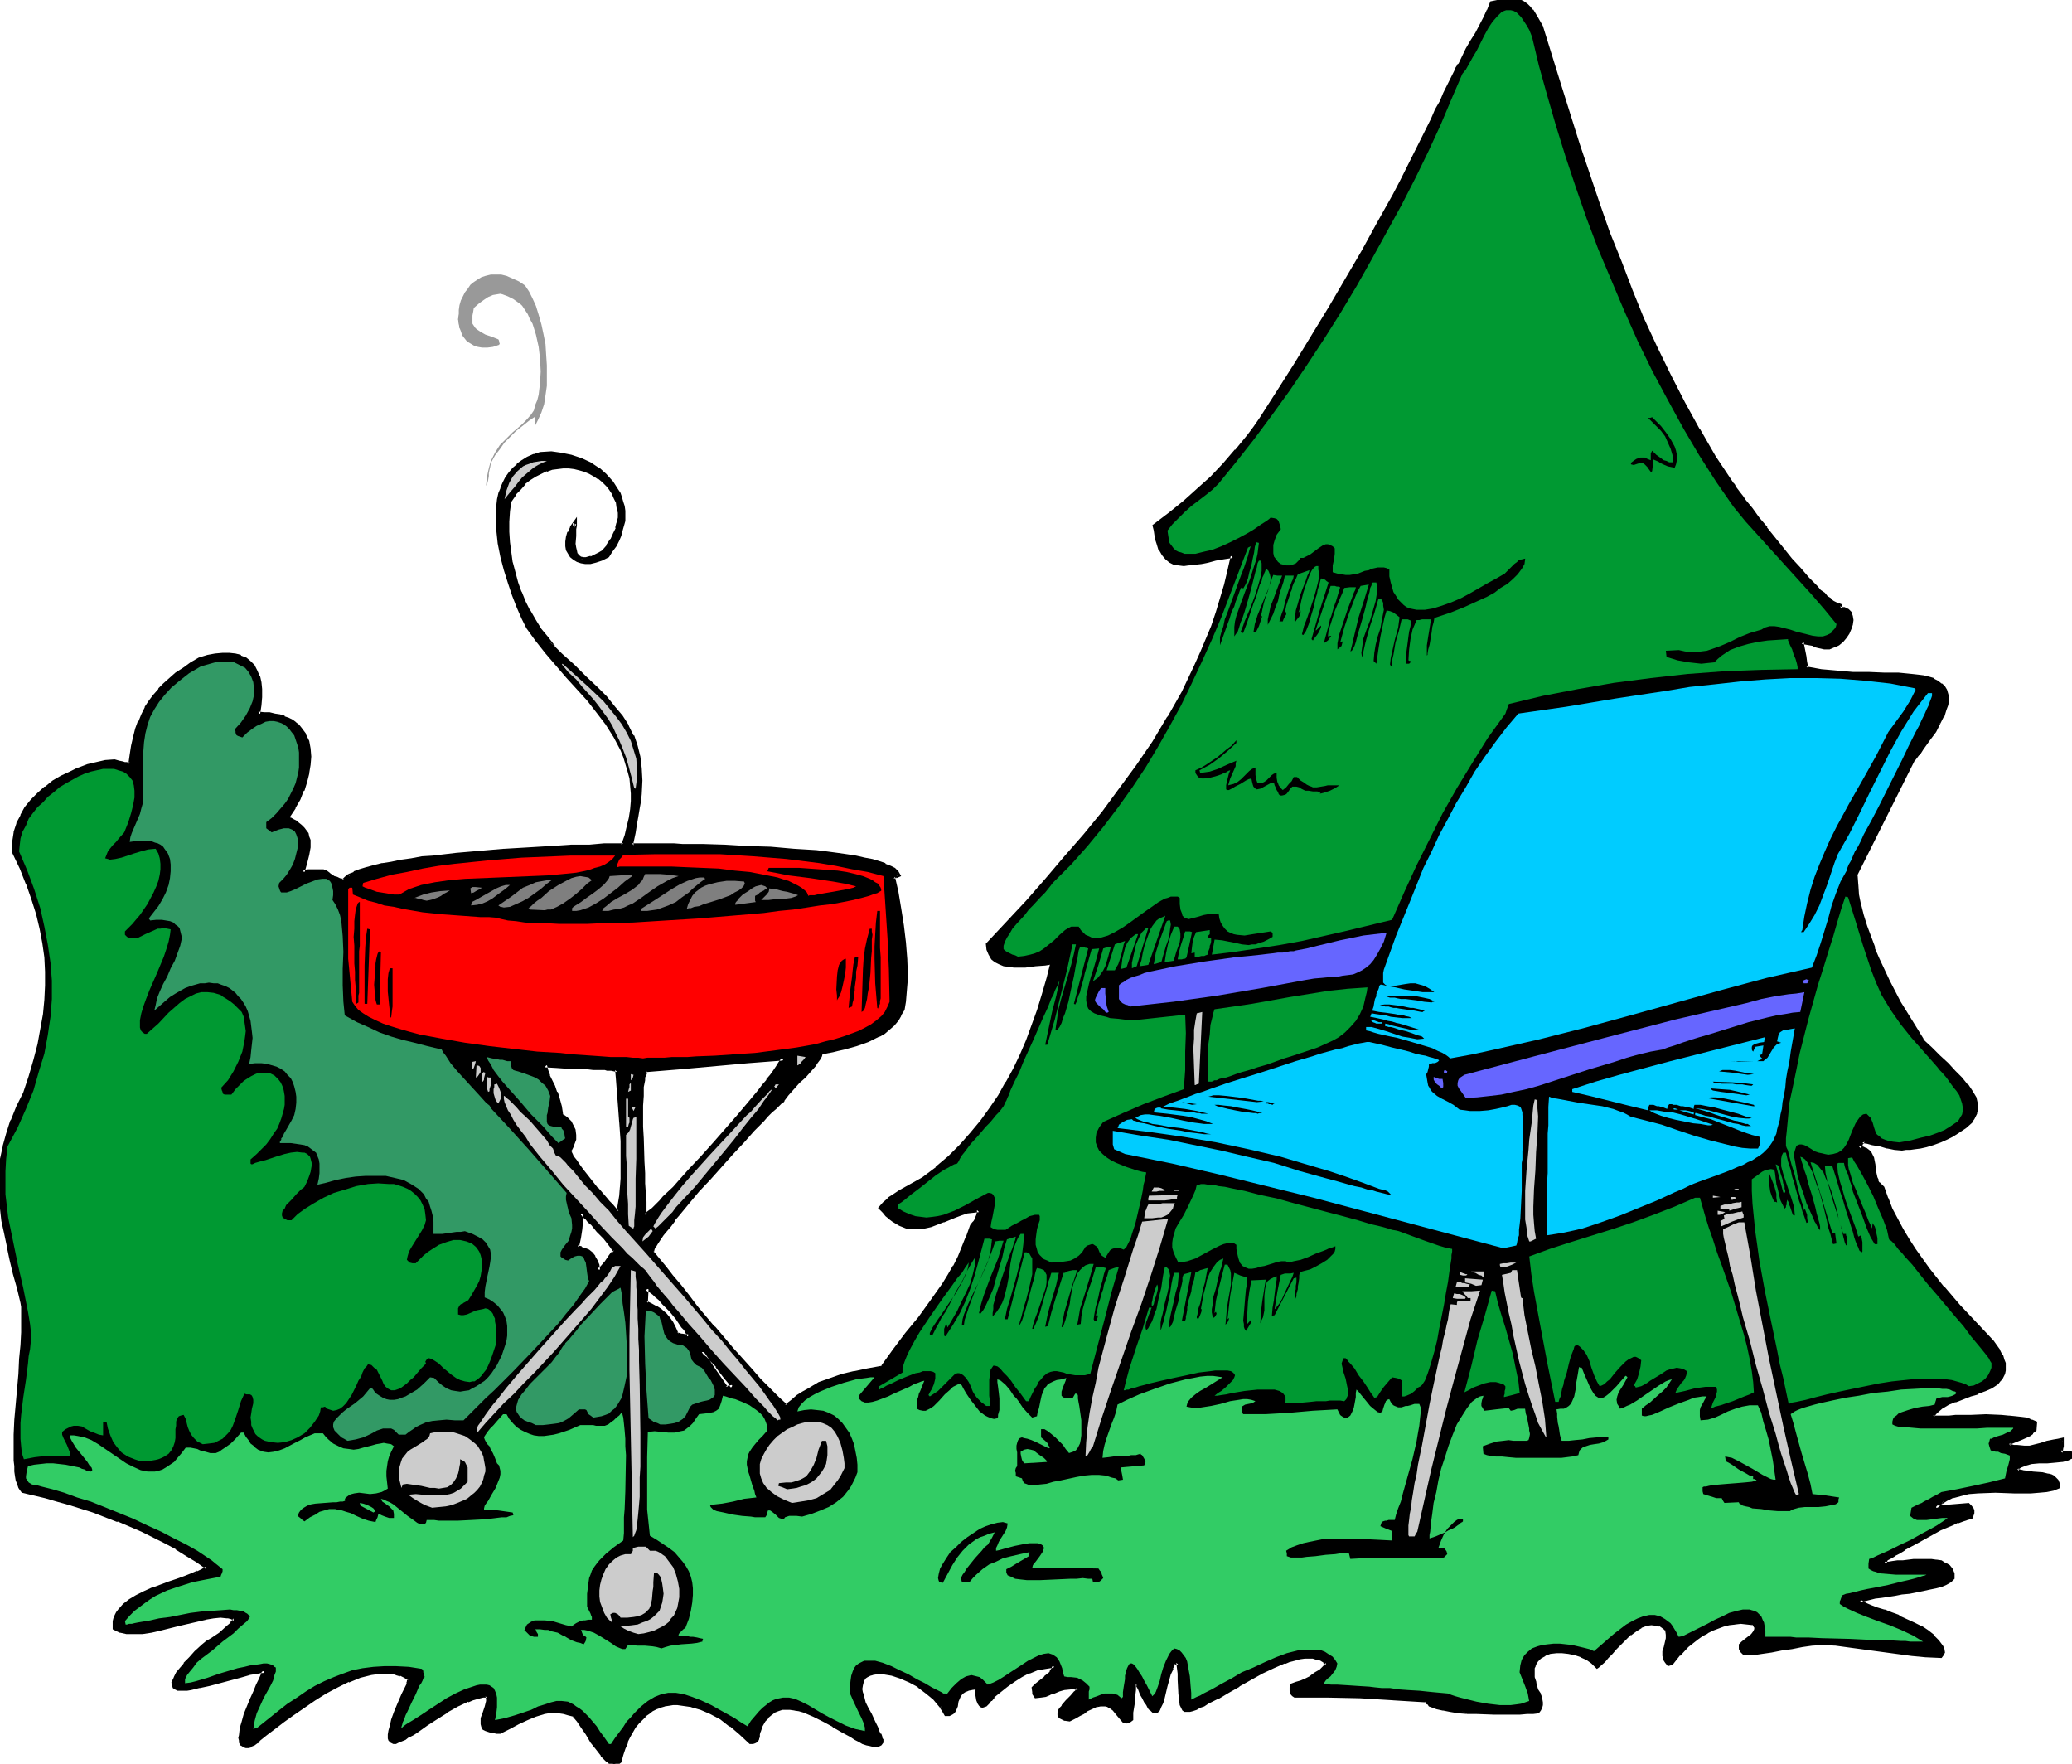 <svg xmlns="http://www.w3.org/2000/svg" fill-rule="evenodd" height="417.426" preserveAspectRatio="none" stroke-linecap="round" viewBox="0 0 3035 2583" width="490.455"><style>.brush1{fill:#000}.pen1{stroke:none}.brush2{fill:#32cc65}.brush3{fill:#ccc}.brush4{fill:#009932}.brush5{fill:#329965}.brush6{fill:#0cf}.brush7{fill:#66f}.brush8{fill:red}.brush9{fill:#7f7f7f}.brush10{fill:#999}</style><path class="pen1 brush1" d="M904 1775h2l2-11 2-13 1-12 1-13v-27l-1-28-1-28-2-27-2-25-1-13-1-11-9-2h-9l-4-1h-13l-8-1h-9l-10-1h-13l-14-1-17-1 2 8 3 8 3 7 4 9 4 8 4 10 2 11 2 12 7 5 5 5 4 6 2 6 2 7-1 7-3 8-3 7v3l2 4 2 5 3 5 5 6 5 6 11 14 11 14 12 14 6 6 4 5 5 5 3 4zm-6 808-4-3-4-2-8-8-7-10-7-10-7-11-7-10-7-10-6-7-8-3-8-2-7-1h-14l-7 2-13 4-12 5-13 6-13 7-14 6h-8l-7-1-5-2-3-2-2-3-1-3v-4l1-4 3-9 3-8 1-5 1-4v-4l-2-4-6 1-7 1-8 2-7 3-15 7-16 9-15 10-15 9-13 9-7 4-6 4-5 3-5 3-5 2-4 1h-3l-2-1-2-2-1-3v-10l2-8 3-9 4-10 5-12 3-7 3-7 3-8 4-8 1-3v-4l-6-4-6-3-7-2-7-1-7-1h-7l-8 1-8 1-16 5-17 6-17 8-17 9-16 10-16 10-15 11-15 11-13 10-11 9-11 8-3 4-4 3-5 2-4 1h-5l-3-1-1-2-1-2v-4l-1-3 1-4 1-9 3-10 3-11 8-22 5-11 5-10 3-8 3-7 1-2 2-2v-2l-4 1h-6l-12 2-14 4-15 4-15 4-15 4-14 4-13 2-5 1h-14l-2-1-3-2-1-2v-3l1-4 2-5 3-5 5-6 6-8 8-8 8-9 11-10 6-4 6-4 13-9 11-10 6-5 4-6-2-2-3-2-4-1h-3l-9-1-11 2-11 2-13 2-26 7-27 6-14 3-12 2-12 1-11-1-10-2-4-2-4-2-1-5 1-4 1-5 1-4 2-4 3-3 7-8 9-6 10-6 11-6 12-5 24-9 12-4 11-4 10-4 9-4 8-3 6-4-15-10-14-10-16-9-16-9-34-17-36-15-36-13-36-12-17-5-18-5-16-4-16-4-3-2-2-4-2-4-1-6-1-5-1-8-1-7v-46l1-22 2-22 3-45 2-21 1-21 2-19v-38l-1-5-6-22-5-21-5-20-5-20-4-19-3-18-2-18-2-19v-36l2-17 4-19 4-19 7-19 9-19 10-21 8-25 6-24 6-23 5-22 3-22 3-21 1-21v-21l-2-21-2-21-4-21-6-21-6-22-8-22-10-23-11-24 1-14 2-14 4-12 5-12 7-12 8-10 10-10 10-9 11-8 12-7 13-7 13-5 13-5 13-4 13-2 12-2 7 2 5 2h3l3 1 2 1h1l2-1 2-14 3-13 2-12 4-12 4-11 4-10 5-10 6-9 6-9 7-9 8-7 9-8 9-8 10-7 11-7 12-7 12-4 11-2 11-1h10l8 1 8 2 7 4 6 4 5 6 5 7 3 8 2 9 1 10v11l-1 12-2 12 9 1h8l7 2 8 1 6 2 5 3 6 2 5 4 4 3 4 4 6 9 4 10 3 10v24l-2 12-3 13-5 12-6 13-6 12-8 12v5l7 3 5 4 5 4 4 4 3 4 2 4 2 4 1 5v9l-1 11-3 13-4 13 8-1 6-1h9l4 1h3l4 2 3 2 2 2 6 3 4 2 4 2 6 1 4-4 5-3 7-4 8-3 10-3 11-3 12-3 13-3 15-2 15-2 15-3 17-2 34-3 35-3 35-3 34-2 33-2 15-1 15-1h14l13-1h11l11-1h17l6-1h5l5-13 3-13 3-13 2-13 1-12v-11l-1-12-2-11-2-10-3-11-3-10-5-10-10-20-11-18-14-18-14-18-31-34-30-35-14-18-14-18-7-15-6-15-7-18-7-18-5-19-5-19-4-19-3-19-1-19 1-9 1-9 1-8 2-9 3-8 3-7 4-8 4-6 6-7 6-5 7-5 8-5 8-4 10-4h15l15 1 15 4 14 4 13 7 12 7 10 9 9 10 8 11 3 6 3 6 2 6 1 7 1 7v13l-1 8-2 7-3 7-3 7-4 8-5 8-5 7-9 5-8 2-8 2h-7l-6-1-6-1-5-3-4-4-3-4-2-5-1-5v-7l1-6 2-7 3-7 5-7v9l-1 10-1 12 1 5 1 5 2 4 2 4 4 3 4 1h5l7-2 4-2 4-2 4-2 6-3 7-8 5-9 5-8 3-9 2-8 1-8v-8l-1-7-1-8-3-7-4-6-4-7-4-5-6-6-6-4-7-5-6-3-8-4-7-2-8-2h-25l-9 2-8 2-8 4-9 4-7 5-8 6-7 8-8 8-6 10-2 16-1 15v30l2 15 3 15 3 15 5 14 5 15 6 14 7 14 8 13 8 13 10 13 9 13 11 11 19 17 17 17 16 15 14 14 12 14 11 14 8 14 8 14 5 15 4 16 2 16 1 18-1 20-1 10-1 11-2 11-2 12-3 13-3 13v2l1 3h61l13 1h30l32 1 33 1 34 2 34 2 33 3 15 2 15 2 15 2 13 2 12 2 12 3 10 3 8 3 8 3 6 4 4 4 2 4-4 1-4 2 5 22 5 23 4 25 2 25 2 26 1 25-1 24-2 12-2 11-4 8-5 8-5 6-7 6-6 5-8 5-8 4-8 3-17 6-18 5-9 2-8 2-16 4-2 4-2 4-5 8-8 9-8 9-9 8-8 9-8 9-6 9-3 3-5 4-4 4-6 6-6 5-6 7-7 7-7 7-15 17-16 17-33 37-17 18-15 18-14 17-7 8-5 8-6 7-5 7-4 6-4 5-3 5-2 4-2 4v2l9 11 10 12 10 13 12 13 11 15 12 15 26 31 27 32 27 30 13 15 14 14 13 13 12 11 9-7 9-6 8-6 8-5 16-8 16-7 16-5 18-4 20-4 10-2 12-2 17-25 18-25 19-23 18-24 17-25 8-13 8-13 7-14 7-15 6-15 5-16 3-3 2-2 3-5 2-6 1-3v-4l-9 1-9 2-9 2-8 4-18 7-17 6-10 2-9 2h-8l-9-2-10-4-9-5-5-4-5-4-4-5-5-5 5-6 7-6 8-6 8-5 19-11 8-4 8-5 19-15 18-16 17-17 16-17 15-18 13-19 13-19 12-19 10-20 11-21 9-21 8-22 8-22 7-23 7-24 6-24-2 1h-3l-6 1-14 2-16 1h-23l-7-2-7-2-5-3-5-4-4-6-2-6-1-8 58-62 28-32 28-33 28-32 27-33 26-34 25-35 23-35 23-36 20-37 19-38 8-19 9-20 7-20 7-20 7-20 6-20 5-21 5-22-13 2-12 3-11 2-10 2-10 1-9 2h-15l-6-2-6-2-5-5-5-5-4-8-4-9-1-5-1-6-2-7-1-7 24-18 21-17 20-18 19-17 18-19 18-21 18-22 9-12 9-12 26-40 26-40 49-82 48-83 24-41 22-41 11-22 11-21 9-19 9-18 8-16 8-16 7-13 6-13 6-12 4-9 5-9 4-8 2-6 3-4 2-4 1-2 12-23 7-11 6-11 13-23 5-11 4-12 8-1 7-1 6-1h15l4 1 4 2 4 2 3 2 4 4 3 4 3 5 4 5 4 6 4 7 26 87 28 86 29 86 15 43 16 42 16 42 18 42 18 41 20 41 21 41 22 40 24 39 25 39 2 3 3 3 3 4 3 4 4 6 4 5 9 12 11 14 11 15 25 30 12 16 13 14 12 14 12 12 5 6 6 4 4 5 5 4 4 3 4 3 4 1 3 1v4h4l2 1 5 2 4 4 1 5 1 5-1 6-1 6-3 7-4 5-5 6-5 4-7 4-7 2h-7l-8-1-4-2-4-2-17-3 1 6 1 6 2 9 1 9 2 9 22 4 22 2 24 1 23 1h23l21 1 10 1h9l9 2 9 1 7 2 7 2 6 3 5 4 4 4 2 5 2 6 1 6-1 7-2 8-4 9-5 11-7 11-8 13-10 14-6 7-6 8-85 170 1 14 1 14 4 15 3 16 5 16 6 16 6 16 7 16 15 32 16 31 17 29 8 14 8 13 13 12 12 12 12 11 10 11 10 10 8 10 7 9 5 9 2 8 1 5v4l-2 4-1 4-2 5-3 4-4 4-5 4-5 4-7 4-7 4-8 4-10 5-10 4-10 2-8 2-8 2h-7l-6 1h-6l-11-1-10-2-10-2-12-3-7-1-8-2-1 3-1 2-3 1v5h5l5 2 3 2 3 3 2 3 1 4 2 9 1 10 2 9 2 5 2 4 3 3 4 3 6 17 6 15 7 16 8 15 9 15 9 14 21 28 22 27 23 27 48 51 6 8 4 7 4 6 2 6 2 6 1 5-1 4-1 5-1 4-2 3-3 3-3 4-8 5-9 5-11 4-11 3-22 9-11 4-9 5-8 7-3 3-3 4 1 2h7l7-1h19l22-1h23l23 1h10l10 1 9 2 8 1 7 3 5 2v10l-4 3-5 4-10 4-10 4-10 4v4l7 1 5 1 11 1h8l9-2 8-2 9-3 10-3 5-1 7-1-1 9v5l-2 5 17 2v4l-3 2-4 2-8 2h-10l-11 1h-12l-11 1-11 4-6 1-5 4v4l9 2 9 1 5 1h5l9 1 9 1 4 2 3 2 3 2 2 3 2 4 1 4-8 4-10 1-10 2h-91l-12 2-12 2-12 3-9 4-9 6-4 3-3 4 48-4 3 3 3 4v7l-2 4-6 1-6 2-8 3-8 3-17 8-18 10-18 9-17 10-7 5-8 4-6 4-6 3-2 6 6-1h6l7-1 8-1 17-1 17-1 7 1 8 1 7 1 6 3 5 3 4 4 2 6 1 7-5 4-6 3-7 3-8 3-9 2-9 2-21 3-10 1-10 2-20 3-9 1-9 2-8 2-6 2v1l1 1 3 2 6 2 7 3 9 4 10 3 10 4 11 4 22 10 10 6 9 6 9 6 7 8 5 7 2 4 2 4-2 4-2 2h-21l-22-2-89-13-21-2-21-2-15 2-15 2-15 2-15 3-14 2-14 2-14 2h-12l-2-2-2-2-1-2-1-3v-2l4-4 5-4 9-7 3-5 2-4v-4l-2-3-2-2-9-1h-18l-9 2-8 1-8 3-8 3-8 4-8 5-7 5-13 11-13 13-11 13-4 1-2-3-2-3-2-6v-6l1-7 4-12v-7l-1-6-4-4-4-2-3-2-4-1h-8l-8 1-8 3-8 5-8 5-7 7-14 14-6 7-6 6-5 6-2 2-2 2-3 3-1 1h-2l-6-6-8-5-9-4-9-4-9-2-10-1h-9l-9 1-7 3-7 4-6 6-2 3-1 3-1 4-1 5v4l1 6 1 5 1 6 3 7 3 7 2 5 1 6v7l-2 4-2 3h-7l-9 1h-75l-13-1-13-1-12-2-10-1-9-3-7-2-3-2-3-2-1-1-1-2-49-4-49-2-48-2h-47l-2-1-2-2-1-4v-5l1-3 6-2 7-2 7-4 8-3 7-5 7-5 5-5 4-5-4-4-5-3-5-2-6-1-6-1h-7l-7 1-8 2-7 2-8 3-16 7-17 8-34 18-16 10-15 8-14 8-6 3-6 3-5 2-5 2-4 1h-7l-2-1-3-7-1-8-1-9-1-19v-9l-1-9-1-7h-6l-4 8-3 8-6 18-4 17-2 7-2 6-2 4-3 3h-3l-1-1-2-1-2-2-2-3-3-3-2-5-3-5-3-6-4-7-4-8-4 1v9l-1 8v7l-1 6-1 11-1 11-3 2-3 1h-5l-5-7-5-6-4-5-5-3-3-3-4-1h-9l-4 1-4 2-5 2-6 3-5 3-7 4-6 3-8 4-6-1-4-1-3-2-1-3v-2l1-3 2-3 2-4 6-7 7-7 6-7 2-3 2-3h-21l-8 2-7 3-6 2-7 3-6 2h-8l-2-4-1-3v-5l4-4 4-4 9-7 5-4 4-4 2-4 2-5-13 1-12 3-12 4-11 6-11 7-11 7-20 16-4 5-3 4-3 3-2 1-3 1-1-1-2-1-1-2-2-5-1-6-1-6-1-5h-7l-6 1-4 2-4 3-3 3-2 3-2 7-2 7-2 6-2 3-3 2-3 1h-4l-3-6-4-5-10-12-11-9-12-9-13-8-14-6-12-4-7-1-6-1h-11l-5 1-4 1-4 2-3 3-3 3-2 4-1 5v11l2 7 2 8 4 9 5 9 6 10 2 4 2 4 2 6 2 4 1 3 1 3 1 2 1 3-3 3-3 1-3 1h-4l-4-1-5-2-5-2-6-3-6-2-6-4-13-7-13-8-15-8-14-7-14-6-7-2-7-2-6-1h-7l-6 1-6 1-5 3-5 3-6 5-4 6-4 7-3 9-1 4-1 3-1 3-1 2-1 1-2 1-3 1h-3l-14-13-14-12-15-10-15-8-14-6-14-5-14-2h-20l-6 2-6 2-6 2-6 3-6 4-5 4-5 5-5 5-5 6-4 7-4 8-4 8-4 9-3 9-3 11-2 2h-3l-2 1h-2zm165-550 11-2-2-3-3-3-5-8-13-17-8-8-6-7-3-2-2-2-2-1h-2l17 26 18 27zm-58-76h4l-1-3-1-3-3-4-4-5-4-6-4-5-9-12-11-11-5-6-5-4-4-4-4-3-4-3-3-1-1 21 8 4 7 3 7 5 6 5 5 6 5 6 4 8 3 9 7 1 7 2zm-129-97 3-1 3-3 6-8 6-8 3-4 4-3-1-2-1-2-3-4-3-4-7-9-10-10-8-10-5-4-3-4-4-3-2-3-2-1-1-1v12l-1 12-2 13-3 13 6 2 6 2 5 3 4 3 4 5 3 5 2 7 1 7zm69-80 2-1 2-2 3-3 5-3 5-5 5-6 6-6 7-7 8-7 7-8 16-18 17-18 18-20 35-40 16-20 15-17 6-9 7-8 5-7 5-6 4-6 4-5 3-4 2-4-52 5-50 4-50 4-50 4-1 3-1 3-1 4-1 4-1 11-1 13-1 14v31l1 17 1 34 1 17 1 15v14l1 13v11l1 5v4z"/><path class="pen1 brush1" d="m903 1779 5-2 3-13 1-12 2-13v-13l1-27-1-28-2-28-1-27-2-26v1l-1-13-1-13-11-2h-1l-5-1h-4l-4-1h-21 1l-9-1h-1l-10-1h-13l-14-1-20-1 2 12 3 7 1 1 3 7 4 9 4 8h-1l4 9 3 12v-1l2 14 7 6v-1l5 5 4 5h-1l3 6 1 6-1 7v-1l-2 8v-1l-4 9v4l2 4 3 5v1l3 5 4 6 5 6h1l11 14 12 14 11 14 6 6 4 5 5 5 4 6 3-6-3-3-5-6-5-5-5-6-12-14v1l-11-14-11-14-5-7-4-6-4-5v1l-2-5-2-4 1 1-1-3v2l4-8v-1l3-8v-7l-1-8-3-6-3-6-1-1-5-5-7-5 1 2-2-13-3-11-3-10h-1l-3-9-4-8-4-8 1 1-3-8-2-8-3 4 17 1 14 1h23l9 1 8 1h13-1 5l3 1h6l9 2-3-3 1 11 1 13 2 26 2 27v-1l2 28v55l-1 13v-1l-1 13-2 12-2 12 2-3-2 1h3l-3 6zm-5 801h1l-4-2-3-3v1l-8-8-7-9-7-11-7-11-7-10-6-9-1-1-7-8-8-3-8-2-8-1h-7l-7 1-7 1-14 4-13 5-12 7-13 6-14 7 1-1h-8l-6-1-5-2 1 1-3-3v1l-2-3 1 1-1-3v1-4l1-4v1l3-9 3-8 1-5 1-5-1-4-2-7-8 1h-1l-7 1-7 2-8 3-16 8-15 8-16 10-15 10-13 9-6 4-6 4-5 3-6 2-4 2-3 1h-3 1l-2-1 1 1-2-2 1 1-1-3-1-4v1l1-6 2-7 3-9 3-10 5-12 3-7 3-7 4-7 4-9v-4l1-6-7-4h-1l-6-4-7-2h-1l-6-1h-24l-7 2-17 4-17 6v1l-17 8-17 9-16 9-17 11-15 11-14 10-13 10v1l-12 9-10 8-4 4-4 3-4 2v-1l-4 1h1l-3 1h1l-2-1-2-1 1 1-1-2v1l-2-3 1 1-1-3v-4 1-3l2-9 2-10 4-11 8-22 5-10 4-10 4-9 3-6 1-3v1l1-3 1-1h-1l3-5-10 1h-5l-13 3-14 3-14 4-16 4-15 4-14 4h1l-13 2-6 1h-5 1-5 1-4 1l-3-1-2-1 1 1-1-2v-3 1l1-3 2-5v1l3-5 5-7h-1l6-7 8-8 8-9 11-10 5-4 7-4 12-9h1l11-10 6-6 5-8-4-4-3-1-4-2h-14l-10 1-12 2-12 3-27 6-27 7-13 2-13 2h1l-12 1-11-1-10-2h1l-4-2v1l-4-2 2 2-1-5v1l1-5v-4 1l2-4 2-4 2-4 7-7v1l8-7 10-6 11-6 12-5h-1l25-9 11-4 12-4 11-4 6-9-9 4-10 4-11 4-12 4-24 9h-1l-11 5-12 6-10 6-9 7-7 8-3 4-2 4-2 5-1 4v12l6 3 4 2h1l9 2h24l13-2 13-3 28-7 26-6 13-3h-1l12-2 10-1 9 1h-1 4-1l4 1 2 1 2 2v-4l-5 6h1l-6 5-11 10-12 8-7 4-6 5-11 10-8 9-8 8v1l-6 7-5 6-3 6-2 5h-1l-1 4 1 4 1 4 3 2 4 2h14l6-1 12-3h1l14-3 15-4 15-4 15-4 14-4h-1l13-2 5-1h5l-3-4v1h-1v1l-1 1v1l-1 2-3 7-4 8-4 10-5 11-9 22-3 11-3 10v1l-1 9-1 4 1 4v3l2 4 2 1 3 2 3 1h4l4-1v-1l5-2 4-3h1l3-4 10-8 12-9 13-10 14-10 16-11 16-11 16-10 17-9 16-8v1l17-7 16-4 7-1 8-1h14l7 2h-1l7 2v-1l6 3 6 4-2-3v4l-1 3h1l-4 8-4 8-3 7-3 7-5 12-4 11-2 9-2 7-1 6v6l1 3 3 3 4 2h4l4-2 5-2 5-2 5-4h1l6-3 6-4 14-10 14-9 16-10h-1l16-9 15-7v1l7-3 7-2 8-2h-1 6l-2-2 1 4v-1 4l-1 4-1 4-3 9-3 8v9l1 4 2 4 4 2 6 2 6 1 4 1h6l14-7 13-7 13-6 12-5 13-4 6-1h14l7 1 7 2 8 2h-1l6 7 6 9 7 10 7 12 8 10 7 9v1l8 8h1l3 3 5 3 1-6z"/><path class="pen1 brush1" d="m283 2309 9-3 7-4h1l8-6-17-13-15-9-16-10-16-9-34-16-36-15v-1l-36-13-36-12-18-5-17-5-16-4-17-3h2l-3-2h1l-3-3 1 1-2-5-1-5-2-6v-7l-1-7v-8l-1-9v-10l1-19 1-22v1l2-22 3-45 2-22 1-21 1-19v-9l1-8v-15l-1-6v-6l-6-22-5-21-5-20-5-20-4-18-3-19-2-18-2-18v-36 1l2-18 4-19v1l4-19 7-19v1l8-20 10-21h1l8-25 6-24 6-23 5-22 3-22 2-21v-1l2-21v-21l-2-21-2-21-4-21-6-22-7-22-7-22-1-1-9-22-11-24v1-14l2-13 4-13v1l5-12 7-11 8-11v1l10-10 10-9 11-8 12-7h-1l13-6 13-6h-1l13-4 13-4 13-2 13-2h-1l6 2 5 1 4 1 2 1h5l4-1 2-15 2-13 3-13 4-11 4-11h-1l5-10 5-10v1l5-10 7-8h-1l7-9 8-8 9-7h-1l9-8 11-7 11-7 12-7h-1l12-3 11-2 10-2h10-1l9 2h-1l8 2 7 3 6 4h-1l5 6 4 6 4 8-1-1 2 9 1 10 1 11v-1l-1 12-3 16h12l8 1 7 1 7 2 6 2 5 2 6 3h-1l5 3 4 3 4 4h-1l6 9v-1l5 10-1-1 3 11v-1l1 12-1 12v-1l-2 12-3 13-5 12-5 13-7 12-8 12v3l1 4 8 5h-1l6 3 4 4 4 4v-1l2 4 3 4-1-1 2 5 1 5v-1l1 5v-1 5l-2 11-3 12-5 17 12-1 6-1h9l3 1h3-1l4 1 4 3v-1l2 2 6 3 3 2 5 2 8 2 4-5v1l5-4-3-5-5 4-4 4 3-1-6-1-4-2-4-1-6-4 1 1-2-2-4-3-5-2h-23l-8 1 3 4 4-14 3-12 2-11v-11l-2-5-1-5-3-4-3-4-4-4-5-4v-1l-6-3-7-4 2 2-1-2v-2 2l8-12v-1l7-12 5-13h1l4-13 3-12v-1l2-12 1-12-1-12-2-11-5-10v-1l-6-8-4-5-4-3-1-1-4-3-6-3-6-2v-1l-7-2-7-1-8-2h-8l-9-1 3 4 2-13 1-12v-12l-1-10-2-9-1-1-3-7-4-8-6-6-6-5-8-3v-1l-8-2-9-1h-10l-11 1-11 2-13 4-12 7-11 8-11 7-9 8-9 8-7 7v1l-8 9-6 8-6 9v1l-5 10-4 10h-1l-4 11-3 12-3 13-2 13-2 14 2-3-2 1h-1 1l-2-1h-3l-3-1-5-1-7-2-14 1-13 3-13 3-13 5h-1l-12 6-13 6-12 7-11 9h-1l-10 9-10 10-9 11-6 11v1l-6 11v1l-4 12v1l-2 13v1l-1 14 12 25 9 23v-1l8 23 7 22 5 21 4 21 3 21 1 21v-1 21l-1 21-2 21-4 22-4 22-6 23-7 24-8 24-10 20-8 20-1 1-6 19-5 18v1l-4 18-2 18v37l2 18 2 18 4 18 4 19v1l4 19 5 21 6 21 5 21 1 6v-1 38l-1 19-2 20-1 22-4 45-2 22-1 22v38l1 8v8l1 7 1 6 2 5 2 6 2 3 3 4 17 4 17 4 17 5 18 5 35 11 36 14v-1l35 15 34 17 17 9h-1l16 10 15 9 14 10v-4l-6 3h1l-8 4v-1l-6 9z"/><path class="pen1 brush1" d="m513 1285 7-4v1l8-3 9-4 11-3 13-2h-1l14-3 14-3 15-2 15-2 17-2 34-4 35-3 35-2 34-2 33-2 15-1 15-1h14l13-1 11-1h28l6-1h7l5-16 4-13 3-13 2-12v-36l-2-11-2-11-3-11-4-10-4-10-10-20-12-19-13-18h-1l-14-17v-1l-31-34-30-35-14-18-13-18-7-14-7-16h1l-7-17-7-17-5-19-6-19-4-19-2-20v1l-1-19 1-9v-8l2-9 2-8 2-8v1l3-8 4-8v1l4-7v1l6-7 6-5h-1l7-5 8-5 8-4v1l10-4h-1 15l14 1 15 3 14 5 13 6h-1l12 8v-1l10 9 9 10 8 11v-1l3 6 2 6 2 6 1 7v-1l1 7 1 6-1 7-1 7-2 7-2 7-3 7-4 8v-1l-5 8-6 8 1-1-8 4-8 3-7 1h-7l-6-1-5-1h1l-5-3v1l-4-4 1 1-3-5v1l-2-5v1l-1-6v1-7 1l1-7v1l2-7 3-7v1l4-7-5-2v8l-1 11v18l1 5 2 5 3 4 4 3 6 2 5-1h1l7-1v-1l4-1 4-2 5-3 6-3 7-8v-1l6-9 4-8 4-9 2-8v-1l1-8v-8l-1-8-2-8-3-7-3-7-4-6-1-1-4-5-6-6-6-4v-1l-7-4-7-4-8-3-8-3-8-1-8-1h-18l-8 2-9 2v1l-8 3-9 4-8 6-8 6-7 8-8 8v1l-7 10-2 16-1 16v15l1 15v1l2 15 2 14v1l3 15 5 14 5 14v1l7 14 6 14 8 14 9 13 9 12 15 10-10-13-10-12-8-13-8-14v1l-7-14-6-15v1l-5-14-4-15-4-15v1l-2-15-2-15-1-15v-15l1-15 2-15v1l7-10h-1l8-8 7-8h-1l8-6 8-5 8-4 8-4v1l8-3 8-1 8-1h8l8 1 8 2 7 2 7 3 7 4 6 4v-1l6 5 6 6 4 5 4 6 3 7 3 6v-1l1 8 2 8v-1 8l-2 8v-1l-2 8h1l-4 8-4 9v-1l-6 9h1l-7 8-5 3-4 2-4 2-4 2v-1l-7 2h1-5 1l-5-1h1l-3-2-2-3v1l-1-5-1-4-1-6v1l1-12v1-11l1-5v-13l-10 14v1l-3 7h-1l-2 7-1 7v7l1 6 3 5 3 5 5 4 5 3 6 2 6 1h8l8-2 9-3 10-5 5-8 6-8 4-8 3-7 2-8 2-7 2-7v-15l-1-7-2-6-2-7-2-6-4-6-7-11-1-1-9-10-10-9h-1l-12-8-13-6-15-5-15-3-14-2h-1l-16 1-9 3h-1l-9 4-8 5-7 5v1l-6 5-6 7-5 7-4 8-3 7v1l-3 7-2 9-1 9-1 9v9l1 19 2 19 4 20 5 19 6 19 6 18 7 18 7 16 7 14 13 18 15 19 30 35 31 34 14 18 13 17 12 19 10 19 4 10 3 10 3 10 3 11 1 11 1 11v11l-1 12-2 13-3 12-3 13-5 14 3-2h-28l-11 1-11 1h-27l-15 1-15 1-33 2-34 2h-1l-35 3-35 3-34 4-16 1-16 3-15 2-14 3-13 2h-1l-12 3-11 3-10 3-8 3v1l-8 3 3 5z"/><path class="pen1 brush1" d="m798 936 10 13 11 12 19 17 18 17 15 15 14 14v-1l12 15 10 14 9 13 8 14h-1l6 15 4 15 2 17v-1 38-1l-2 11-1 11-2 11-2 12-3 12-3 14v2l1 6h92l15 1 32 1 33 1 34 2 34 2 32 3 16 2 15 1 14 2 14 3 12 2 11 3 10 3 9 3h-1l8 3h-1l6 3 4 4-1-1 3 4 1-4-4 1v1l-6 2 5 24 5 24 4 24 3 26 2 25v25l-1 24-2 12-2 11 1-1-4 8-5 7-5 6-7 6h1l-7 5-7 5-8 4-8 3-17 6-18 4-8 2-9 2-17 5-2 4-2 4-6 8h1l-8 9-8 9-9 8-8 10-8 8v1l-7 8h1l-3 3-4 4h-1l-4 4-6 6-6 5-6 7-7 7-7 7-15 17-16 17-33 37-16 18-16 18v1l-14 17-6 8h-1l-6 7h1l-6 8h-1l-5 6-4 6-3 6-4 5-4 8v4l10 12v-1l10 12h-1l11 13 12 14h-1l12 15 12 15 26 31 27 32 27 30 13 15 27 27 14 13 11-9 8-6 8-6 9-5h-1l16-8 16-6 16-5 18-4 19-4 11-2 12-3 19-26 18-24h-1l19-23 19-24 17-25 7-13 8-13v-1l7-14 7-14h1l6-15v-1l5-16-1 1 3-3 2-3 4-5 2-6v-3l1-7h-12l-9 2h-1l-8 3-9 3-18 7h1l-18 7-9 2-9 1h-8l-9-2-9-3h1l-9-5-5-4-5-4-4-5-5-5v4l5-6 7-6h-1l8-5 9-6 18-10 9-5 7-4v-1l20-15 18-16 17-17 16-17v-1l15-17 14-19 12-19 12-19v-1l11-20 10-21 9-21 9-22 8-23 7-23 6-23 8-28-4 6-3-4-6 24-7 24-7 23-8 22-8 22-9 21-10 21-11 20v-1l-11 20-13 19-13 18-15 18-15 17-17 17-19 16h1l-20 15-7 4-9 5-18 10-9 6-8 5v1l-7 6-7 8 7 7 4 5 5 4 1 1 4 3 10 6 10 4 9 1h10l9-1 9-2 18-7h1l17-7 8-3 9-3 9-1 8-1-3-3v4-1l-1 4-2 5 1-1-3 5-2 2-3 4-6 17v-1l-6 15-6 15-7 14v-1l-8 14-8 13-17 24-18 25-19 23-18 24-18 25 2-1-11 2-11 2-19 4h-1l-17 4-17 6-17 6-15 9-9 5-8 5-8 7-9 7h3l-12-11-27-27-13-15-27-30-27-32v1l-26-31-12-16-11-14-12-14-10-13-10-12-9-11 1 2v-2 1l1-4 2-4v1l3-5 4-6 4-6 5-6 6-7 6-8h-1l7-8 14-17 15-18 17-18 33-37 16-17 15-17 7-7 7-7 6-7 6-6 6-5 4-4 4-4h1l3-3v-1l6-8 8-9 8-9 9-8 8-9 8-9v-1l6-8 2-4 1-4-1 1 16-3 8-2 9-2 18-5 17-6 8-4 8-4h1l7-4 7-6 7-6 5-6 1-1 4-7v-1l5-8 2-12 1-12 2-24-1-25v-1l-2-25-3-25-4-25-4-24-5-22-2 3 4-2v1l7-3-4-7-5-5-6-3-8-3v-1l-9-3-10-3-11-2-13-3-13-2-14-2-15-2-16-2-33-2-34-3-34-1-33-2-32-1h-30l-13-1h-61l2 3v-6 2l3-14 2-13 2-11 2-12 2-11 1-10 1-20-1-18-2-17-4-16-5-15h-1l-7-14v-1l-9-14-11-13-12-15-14-14-16-15-17-17-19-17-11-11h1l-15-10z"/><path class="pen1 brush1" d="m1546 1406-7 1h-3l-5 1-15 2-15 2h-16 1l-8-1-7-1h1l-7-3v1l-5-4v1l-5-4h1l-3-5-2-6-1-8-1 3 58-62 28-32 28-33 28-32 27-34 26-34 25-34 24-35 22-37 21-37 18-38 9-19 8-20h1l7-20 7-20 7-20 5-21 6-21 5-25-16 2-12 3-11 2-11 2-9 2-9 1h-15 1l-7-2 1 1-6-3h1l-6-4 1 1-4-6-5-7h1l-4-9v1l-1-6-2-6-1-6-1-7-1 2 23-18 22-17 20-18 19-18 18-19 18-20 18-22 9-12 9-12 26-40 26-41 50-82 48-82v-1l23-41 23-41 11-22 19-40 10-17 8-17 7-15 7-14 6-13 6-11 5-10 4-9 4-8 3-5 2-5 2-4v1l1-2v-1l12-23v1l7-12 7-11 12-23 5-11v-1l5-11-3 2 8-1 7-2h6l6-1h5-1l5 1 4 1-1-1 4 2 4 2h-1l4 3-1-1 4 4 3 4 3 4 4 5 4 7v-1l3 7 27 86 27 87 29 86 15 43 16 42 17 42 17 42 19 42 20 40 21 41 22 40 24 40 25 39 2 3 2 3 3 4h1l3 4 4 5 4 6 9 12 10 14 12 14 25 31 12 15v1l13 14 12 14 12 12 5 6 6 4 4 5 1 1 4 3 5 3v1l4 2 4 2 3 1-2-3v6l6 1 3 1-1-1 5 2h-1l4 4-1-1 2 5v-1 6-1 6l-2 5-3 6-3 6-5 5-5 4h1l-7 3h1l-8 2h1l-7 1h1l-8-2-4-1-4-3-21-3 1 10 1 5 2 9 2 9 2 12 23 4 23 2 24 1 23 1h23l21 1h9l10 1 9 1 8 2 8 2h-1l7 2 6 3h-1l5 3 4 4-1-1 3 5v-1l2 6v6-1l-1 8v-1l-2 9v-1l-4 9h1l-5 10 4 3 5-10h1l3-10 3-8v-1l1-7-1-7-2-7-3-5-4-4h-1l-5-4-6-3v-1l-7-2-8-2-8-1-9-1-10-1-10-1h-21l-23-1h-23l-24-2h1l-23-2-22-4 3 3-2-10-1-8-2-10-1-5-1-6-3 3 17 3h-1l4 2 4 1 9 2h8l7-3h1l6-3 6-5 5-6 4-6 3-7 2-6 1-7-1-6-2-6-4-4-6-3h-3l-4-1 3 3v-6l-5-2v1l-3-2-4-2-4-3v-1l-5-3-4-5-6-4-5-6-12-12-12-14-13-14-12-15-25-31h1l-12-14-10-14-10-12-4-6-4-5-3-4-3-4-2-4-2-2-26-39-23-40v1l-22-40-21-41-20-41-19-41-17-42-16-42-17-42-15-43-29-86-27-86-27-87-4-7-4-7-3-5-3-5h-1l-3-4-4-4-4-3-3-2-5-2h-4l-5-1h-11l-7 1-6 1-10 2-5 13v-1l-5 11-12 23-7 11-7 12-11 23v-1l-2 2v1l-2 3-2 5-3 6-4 8-4 8-5 10-5 12-7 12-6 14-8 16-8 16-9 18-20 40-11 21-23 41-23 42-48 82-50 82-26 41-25 39-9 13-9 12-18 22v-1l-18 21-18 19-19 17-20 18-21 17-25 19 2 8 1 7v1l1 5 2 6 3 10h1l4 7 5 6 6 5 6 3 7 1 8 1 7-1h1l9-1 9-1 10-2 11-3 12-2 13-2-3-4-5 22-5 21-6 20-6 20-7 21-8 19-8 19-9 20-18 38-21 37v-1l-22 37-24 35-25 34-25 34-27 33-28 32-28 33-28 32-59 63 1 9 3 7 4 7 5 4 6 3 7 3 8 1 7 1h17l15-2 14-1 6-1 3-1h2l4-6z"/><path class="pen1 brush1" d="m2838 1057-7 12-9 12-9 14-6 8v-1l-6 8-86 171 1 15 2 15 3 15 3 16 5 16 6 16 6 16 7 16 16 32 16 31v1l17 29 8 13 8 13 13 13 12 12 12 11 10 11 10 10v-1l8 10 7 9 4 9 2 8 1 4v4-1l-1 5v-1l-2 4-2 5 1-1-3 4-9 8h1l-6 4-6 4-8 4h1l-9 4-9 4-10 4-9 3-9 1-8 2-6 1h-12l-10-1-10-2-10-2-13-3-7-1-10-2-2 5h1l-1 2 2-2-6 2v9l8 1 4 1h-1l4 2-1-1 2 3 2 4v-1l2 4-1-1 2 9 2 10 2 10 1 5h1l1 4 4 4 4 3-1-1 6 16v1l6 16 8 15 8 15 9 15 9 14 21 28 22 28 23 27 48 51 6 7 4 7 4 6h-1l3 6 1 6v-1l1 5v-1l-1 5v4l-1 4-2 3v-1l-3 4-3 3v-1l-8 6h1l-10 4-10 5v-1l-11 4-22 8h-1l-10 5-10 5-8 7-3 3-3 5 2 5h34l22-1h23l23 1h10l10 1 9 1 8 2h-1l7 2h-1l6 2-2-2v10l1-2-4 3-4 3-10 5-10 4-11 4v8l8 2 6 1 10 1h1l8-1h1l8-1 9-3 8-2 11-3h-1l6-1 6-1-3-3v9l-1 5v-1l-3 8 20 2-2-2v4l1-2-3 2h1l-4 1-8 2h1l-11 1h1-23l-12 2-11 3h-1l-5 2-7 4 1 8 10 3h1l9 1h5l14 2 8 1 4 1 3 2-1-1 3 3v-1l2 4v-1l2 4-1-1 1 5 2-3-8 3-9 2-10 1h-12l-12 1-13-1h-27l-27 1-13 1-12 2-11 3h-1l-10 5-5 10 8-5 10-5-1 1 11-3 12-3 13-1h-1l27-1 27 1h25l12-1 11-1 10-2 10-4-1-7-2-5-3-3-3-3-4-2-4-1h-1l-8-2-14-1-6-1-9-1h1l-9-2 2 3v-4l-1 2 5-3 5-2h-1l11-3 11-1h12l11-1 10-1h1l8-2 4-2 5-2-1-9-19-2 3 4 1-5v-1l1-4v-13l-9 2-6 1-10 2-9 3-8 2-8 2h-8l-10-1h-6 1l-7-2 2 3v-4l-2 3 10-4 10-4 11-5 4-3v-1l5-4 1-13-7-3h-1l-6-3-8-1-9-1-10-1h-1l-10-1-23-1-23 1h-22l-9 1h-24l3 1-1-1v2l3-4-1 1 3-3 8-7-1 1 10-6 10-4-1 1 23-9 11-3v-1l11-4 9-4 9-6 3-4 3-3 2-4 2-4 1-5v-11l-2-5-2-7h-1l-3-6v-1l-5-7-5-7-1-1-48-51-23-27v1l-22-28-20-28-9-14-9-15-8-15-8-15-6-16v1l-6-17-4-4-3-3v1l-2-4h1l-2-4-2-9-1-10-2-10-2-4-2-4-3-3-4-3h-1l-4-2h-6l3 3v-5l-2 2 4-1 1-3h1l1-3-3 2 7 1 7 2 12 2 10 3h1l10 2 11 1 6-1h6l7-1 8-1 9-2 10-3 11-4 9-4 8-4 8-5 6-4 6-4 9-8v-1l3-4 2-4 2-4v-1l1-4v-10l-2-9-6-10-6-9h-1l-8-10-10-10-10-11-12-11-12-12-13-12h1l-8-13-8-13-18-29-16-31-15-32-7-16h1l-6-16-6-16-5-16-4-16v1l-3-15-1-15v1l-1-14-1 1 85-170v1l6-8h1l5-8 10-14 9-12 6-12-4-3z"/><path class="pen1 brush1" d="m2849 2193-8 5-1 1-4 3-7 9 54-4-2-1 3 3 2 3 1 2v-1 2l-1 2-1 4 2-2-6 1-7 2-8 3v1l-8 3-17 8-18 9-18 10-17 10-8 4h1l-8 4-7 4h1l-7 4-3 11 9-1h7l7-1 8-1 16-1 17-1 7 1h8-1l7 2v-1l6 3h-1l5 3 4 4h-1l3 6-1-1 1 6 1-2-4 4-6 3v-1l-7 3-8 3h1l-9 2-10 2-20 3-10 2-11 1-19 3-10 2-8 1h-1l-8 2-9 3 2 4 1 2 4 2 6 3 7 3 9 3 10 3h-1l11 4 11 5v-1l22 11 10 5h-1l10 6 9 7-1-1 7 8v-1l5 8v-1l2 4 1 4v-2l-2 3-2 3 3-1-21-1-22-2-88-13-22-2-21-1h-1l-14 1-15 2-15 2-15 3-15 2-14 3-13 1-12 1h2l-2-2v1l-2-2h1l-2-3 1 1-1-2v-2l-1 2 4-4 4-4 10-8 4-4 2-5v-4l-2-5-3-3-10-2h-19l-9 2-9 2-8 2v1l-8 3-8 4h-1l-7 4-7 5v1l-14 11-13 13-11 13 2-1-4 1 3 1-3-3-2-3 1 1-2-6v1-6l1-6 3-13 1-7-2-8-4-4-4-2h-1l-3-2-5-2h-8l-9 1-8 3h-1l-7 5-8 6h-1l-7 7-14 14-6 7-6 6-5 6-7 7-1 1 1-1-1 1h2l-6-6h-1l-7-5h-1l-8-5h-1l-9-3-9-3h-1l-9-1h-10l-9 2-9 3-7 4-6 6-2 3v1l-2 3v1l-1 4-1 4v6l1 5 1 6 2 6v1l3 6 3 7v-1l1 6v-1l1 7v-1 7-1l-1 4v-1l-3 3 3-1h-7l-9 1h-11l-11 1h-26l-27-1-13-1-13-1h1l12 7h13l27 1h37l11-1h9l8-1 3-4 2-4 1-4v-4l-1-6v-1l-2-5v-1l-4-6-2-7v1l-1-7v1l-2-6v-13l2-4-1 1 2-4 2-3-1 1 6-6-1 1 7-4h-1l8-3 9-1h-1 9l9 1 10 2 9 3h-1l9 4 7 5 8 8 3-2 1-1 8-7 5-6 6-6 6-7 14-14 7-7v1l8-6 8-5h-1l8-3h-1l8-1 8 1h-1l4 1v-1l3 2 4 3-1-1 4 4-1-2 1 7v-1 7-1l-3 13-2 6v7l2 7 2 3 4 5 7-2 11-14v1l12-13 14-11 7-5 8-4h-1l8-4 8-3 8-3 8-2 9-1h-1l9-1 9 1 9 1-2-1 2 2 1 2 1 2v-2l-1 3 1-1-2 4-3 4-9 7-5 4-4 4v7l2 4 2 2 3 3h14l13-2 14-2 15-3 15-2 15-3 14-2 15-1 21 1h-1l22 3 89 12 21 2h1l22 1 3-4 2-4-1-6-2-4-6-8-7-7v-1l-9-7-9-6h-1l-10-5-22-10v-1l-11-4-10-4h-1l-10-3-8-3-7-3-6-3-3-2 1 1-1-1-2 4 7-2 8-2 8-2 9-1 20-3 10-2 11-1 20-4 9-2 10-2 8-2 7-3 7-4 5-5v-8l-3-7-4-5-5-3h-1l-6-4-7-1h-1l-7-1h-26l-16 2h-8l-7 1-6 1h-6l3 3 2-5-2 1 6-3 7-4h-1l8-4 8-5h-1l17-9 18-10 18-10 17-7 8-4v1l8-3 6-2 7-2 2-5 1-3v-4l-1-3-3-4-4-4-49 4 2 5 3-4 4-3 5-10z"/><path class="pen1 brush1" d="m2137 2503-12-1-10-2-9-3-8-2h1l-3-1-2-2-1-1-2-3-50-4-49-2-48-2h-47l1 1-2-1h1l-1-1v1l-1-5v1-5 1-4l-2 2 7-1 7-2v-1l7-3 8-4 7-5 7-5h1l5-5 6-8-6-5-5-4-6-2h-1l-6-1-6-1h-8l-7 2-7 1h-1l-7 3-8 2v1l-17 6-17 9-33 18-17 9-15 9h1l-14 8-6 3-6 3-5 2-5 1-4 1-4 1h1l-3-1 1 1-2-1 1 1-2-7v1l-2-9v-8l-1-19-1-9v-9l-2-10h-10l-5 10-3 9-6 17-4 17-2 7-2 6h1l-3 4 1-1-3 3 2-1h-2 1-2l1 1-1-1-2-1h1l-2-2v1l-2-3-3-4v1l-2-5-3-5-3-6-4-7-4-9-8 1-1 11v-1l-1 8v8-1l-1 6-1 12-1 11 2-2-3 2 1-1-4 1h1-5l2 2-5-8-5-6-4-5h-1l-4-3v-1l-4-2-5-2h-9l-5 1-5 3-10 5-5 3-7 3-7 4-7 4h2l-6-2-4-1-2-2v1l-1-2 1 1v-2 1-4 1l2-3 2-3 6-7 7-7 6-7 2-3v-1l4-6-10-1h-6l-9 1-9 1-7 3-6 2-1 1-6 3 1-1-7 2-7 1 2 1-2-4 1 1-1-4v1-6l-1 3 4-4h-1l5-4v1l9-7v-1l5-4 4-4 3-5 3-10-17 2-13 3-12 4v1l-11 5h-1l-11 7-11 8-20 16-4 6-3 4v-1l-3 3h1l-3 1h1-2 1-2 1l-1-1v1l-1-2h1l-2-5v1l-1-6-1-7-1-7h-10l-6 1-6 3-4 3-3 3-2 4-3 7-2 7-2 7 1-1-2 2-2 2v-1l-3 1h1l-5 1 3 1-3-6-4-6-4 4-1-1 4 6 4 7h7l4-2 3-2 2-3 3-7 1-7 3-7 2-3-1 1 3-3 3-2 5-2h-1l6-1h-1l7-1-2-2v5l1 7 1 6 2 5 2 3 2 2 3 1 3-1 3-1 4-4 3-4h1l4-5h-1l20-16 10-7 11-7 11-6v1l12-5 12-2 13-2-3-4-2 6v-1l-3 5h1l-4 3-5 4h1l-9 7-5 4-5 5 1 7v3l4 6 9-1 7-1 7-3h-1l7-2 7-3 7-2 10-1h5-1l6 1-2-4-1 3-2 3v-1l-6 7-7 7-6 7v1l-3 3-2 3-1 4v4l2 4 4 2 4 2h1l7 1 8-4 7-4 6-3 5-4 11-5 4-2-1 1 5-1h4-1 4l4 1h-1l4 2 4 3 4 5 5 6 6 7 6 1 5-2 4-3v-12 1l2-12v-6l1-7 1-8v-9l-2 3 4-1-3-1 4 7 3 8 3 5 3 6 3 4 2 4 2 3h1l2 2 2 2 2 1h3l3-1 3-3 2-5 3-6 2-7 4-17 5-18 4-8h-1l4-8-2 2h6l-3-3 1 8 1 8v9l1 19v1l1 8 1 9 4 8 3 2h8l4-1 6-2 5-3 6-2 6-4 14-7h1l15-9 16-9h-1l34-19 17-8 16-7v1l7-3 8-2 7-2 7-1h13-1l6 2 6 1h-1l5 3h-1l4 4v-4l-4 5-5 5-7 4-7 5h1l-8 4-7 3-7 2-8 3-1 5v5l2 6 2 2 3 2h48l48 1 49 3h-1l49 3-2-1 1 2 2 2h1l2 3 3 1 8 3 9 2h1l10 2 12 2 13 1-12-7z"/><path class="pen1 brush1" d="m1381 2497-10-12-11-9v-1l-13-8-13-8-14-6-13-4-6-1-6-2h-12l-6 1-4 2-5 2-3 3-4 4-1 4v1l-2 4v6l1 7 1 7 3 8 4 9 5 9 6 10 2 4 1 4 3 6 2 4h-1l1 3 1 2 1 1v2-1l1 4 1-3-3 3 1-1-3 2 1-1-4 1h1-4l-4-1-4-2-5-2v1l-6-3-6-3h1l-6-3h-1l-13-8h1l-14-8-14-8-15-7-14-6-7-2-7-2h-7l-7-1-6 1h-1l-6 2-6 2-5 4-6 5-4 6v1l-4 7-4 9-1 4-1 3-1 3 1-1-1 2-1 1h1l-2 1v-1l-2 1h-3l2 1-14-13-15-12-14-10h-1l-14-8-15-7-14-4h-1l-13-3h-15l-6 1-6 1h-1l-6 2-6 3-6 3h-1l-5 3-6 5-5 5-5 5v1l-5 6-5 7-4 8-4 8-3 9-4 10-2 10 1-2-3 2h1l-3 1h1-3 1-2l-1 6h3l3-1 3-1 4-3 3-11 3-9 4-9h-1l4-8 4-7 4-7 5-6 5-5 5-5h-1l6-4 5-4 6-3 6-2h-1l7-2h-1l7-1 6-1h6l7 1 14 2h-1l14 4 14 6 15 8 14 11v-1l14 12 15 14h5l3-1 2-1 3-3 1-2v-1l1-2v-4l1-4v1l3-9 4-7 5-5h-1l6-5-1 1 5-4 5-2 6-2h12-1l7 1h-1l7 1 7 2 14 6 14 7 15 8h-1l14 8 13 7 6 4 6 3 5 3 6 2 5 1 4 1h9l4-2 3-4v-5l-1-1-1-2 1 1-1-3-1-3h-1l-2-4-2-6-2-4-2-4-5-11-5-9-4-8-2-8-2-7v1l-1-6v1l1-6 1-4v1l1-4 3-4-1 1 3-2 4-2 4-1h-1l6-1h-1 11l6 1 6 1 12 4 14 6 13 7h-1l12 9 11 9 10 12 4-4zm-319-461 16-3-4-6-2-4-6-7-13-17v-1l-8-8-6-6-3-3-2-2-4-2-8-1 21 32 19 28 4-5-18-26-18-27-3 4 2 1-1-1 3 2-1-1 3 2h-1l3 2 6 7 8 8h-1l13 17 6 7 2 4 2 3 2-5-10 2 3 1-4 5zm-58-76 9-1-2-6-2-4-3-4-3-5-4-5-5-6-9-12-11-11-5-6-5-4-4-4h-1l-4-3v-1l-4-2-6-3-2 26 10 5 7 4 6 4 6 5 5 5 4 7v-1l4 8 4 11 9 1h-1l7 2 1-6-6-1h-1l-6-2 2 2-4-9-4-8-5-7-5-6-6-5-1-1-6-4h-1l-7-4-8-4 2 3 1-21-4 2 2 2 4 2 4 3 4 4 5 4 5 6 11 11 9 11 4 6 4 6 4 4 2 4 2 3 1 3 2-4h-5 1l-1 6zm-130-95 7-5 3-2v-1l6-7 6-8 3-4 5-4-1-4-4-6h-1l-3-4-7-9v-1l-10-10-8-10-5-4-3-4-4-3-2-3-2-2-6-2v16l-1 12-2 12-3 16 8 3v-1l6 3 5 2h-1l5 3h-1l4 4h-1l4 5h-1l2 6 2 12 5-5-1-8-3-7-3-5v-1l-4-5-5-4-5-2-6-2v-1l-6-1 2 3 3-14 2-13 1-11v-13l-4 3h1-1l2 1 2 3 4 3 3 4 5 4 8 10 10 10 7 9 3 4 4 6-1-1 1 2 1-3-4 3-3 4-6 9-6 7-3 3 1-1-4 2 5 2-5 5zm68-81 6-3 2-2 4-2v-1l4-3h1l5-5 5-6 6-6 15-14 7-8 16-18 17-18 18-20 35-40v-1l16-19 14-18 7-8 7-8 5-7 5-6h1l4-6 3-6 3-4 5-8-57 5-100 9-52 3-1 5h-1l-1 3-1 4-1 5-1 11-1 13-1 14v15l1 16v17l1 34 1 17 1 15 1 14v24l1 5v8l5-4v-20l-1-13-1-14v-15l-1-17-1-34-1-17v-31l1-14v-13l2-10v-5 1l2-4 1-3h-1l1-3-1 2 49-4 100-9 52-4-3-4-2 3-3 4-3 5-4 6-5 7-6 7h1l-7 8-6 8-15 18-16 19-35 40-18 20-17 18-16 18-7 8-15 14-5 6-6 6-5 5-4 3-4 3-2 2h-2l4 3-5 4z"/><path class="pen1 brush2" d="m892 2554-7-10-6-8-5-8-6-7-5-6-5-5-5-5-4-3-5-3-4-3-8-4-9-1h-8l-8 2-9 3-10 3-10 5-12 4-12 4-14 4-15 3 2-10 1-9v-14l-1-5-2-5-2-4-3-2-3-2-4-1h-10l-5 1-6 2-12 4-13 6-13 7-26 17-12 8-11 7-10 6-4 3-3 3v-2l1-3 1-4 2-4 2-6 3-6 6-13 6-12 5-12 3-4 2-4 1-3 2-2-1-4-1-3v-2l-2-3-19-3-19-1h-17l-16 1-16 2-15 3-14 5-13 5-14 6-14 7-13 8-13 9-14 9-14 11-15 12-15 12-6 2 2-12 3-11 10-22 5-9 5-9 4-8 2-8 2-5v-6l-2-1-2-2-2-1-3-1-4-1h-5l-5 1-7 1-8 1-8 2-10 2-10 3-17 5-17 6-17 5-8 2-8 1v-6l3-6 4-5 5-6 5-7 7-6 16-12 15-13 16-12 7-7 7-6 6-5 4-6-1-2-3-3-2-1-3-2-5-1-5-1h-5l-5-1-13 1-14 1-15 1-16 2-30 6-16 2-13 3-12 2-6 1-5 1-4 1h-4l-3 1h-2l-1-5 7-8 7-7 8-6 8-6 7-5 8-5 17-8 18-6 19-6 20-4 21-4 1-3 1-2 1-3v-3l-5-4-5-4-6-5-6-4-15-10-16-9-18-9-19-10-20-9-21-10-42-17-20-8-20-6-19-7-17-5-16-4-7-2-7-1-5-3-2-3-2-3v-3l1-7 2-8 9-2 9-1 9-1h10l9 1 9 1 20 4 4 2 4 1 3 2h3l2 1h1l2-1v-2l-1-3-3-3-3-5-8-10-9-11-3-5-3-5-2-4v-4h5l6 1 10 2 10 4 10 6 41 28 10 5 11 5 10 2h11l5-1 6-2 5-3 6-4 6-4 5-6 6-7 6-8h7l5 1 5 1 4 2 8 2 7 2h8l5-2 4-3 6-4 7-5 7-7 8-9h4l3 6 4 5 3 5 4 3 3 3 4 3 8 3 7 1 8-1 8-2 8-3 15-8 8-4 7-4 7-3 7-3h12l4 5 4 4 7 6 8 4 7 3 8 1 7 1 7-1 7-2 12-3 7-2 6-1 5-1 5 1 6 1 4 3-4 8-3 7-2 7-1 7-1 7v8l1 9 1 9-5 3-4 2-4 1-4 1-9 1-8-1-8-1-7 1-4 1-3 1-4 3-3 3 1 2-1 1-3 1h-4l-5 1h-5l-13 1-13 1-6 1-6 2-5 3-4 3-3 4-2 5 5 4 2 2 3 2 4-3 4-3 8-4 6-4 7-2 7-2h9l4 1 6 1 6 2 7 2 8 4 9 4 9 3 5 1 5 1 1-3 2-4 1-4 1-1 4 2 5 2 6 2h7v-6l-1-5-3-3-3-3-7-5-3-2-2-4 4 1 4 2 5 2 5 3 10 8 11 9 10 7 4 3 4 2h7l2-2 1-4h11l7 1h27l20-1 19-1 10-1 8-1 8-1h7l5-2 5-1-1-4-21-3-11-1h-10v-2l1-4 2-3 3-4 5-9 6-10 4-10 2-5 1-5v-5l-1-4-1-4-3-3-3-8-3-7-3-5-2-5-3-3-2-3-1-2-1-2-1-3 1-2 2-3 2-3 4-5 5-5 6-7 8-9h5l4 7 6 7 5 5 6 4 6 3 7 3 6 2 7 1h8l7-1 7-1 8-2 15-5 16-7h19l4 1h13l5-2 5-4 3-2 4-4 4-3 4-5 2 8 1 9 1 10 1 12v11l1 13-1 53-1 26-1 12v23l-1 11-7 5-7 5-6 5-5 4-10 10-4 5-3 4-4 6-2 6-2 5-1 7-1 8-1 8v19l3 6 2 4 1 3 1 2v4h-5l-5 1h-3l-4 1-6 3-3 2-4 3-3-1-5-1-10-3-10-3-11-1h-15l-5 2-3 2-3 2-2 4-2 5 2 1 2 2 4 4 6 2h6v-4l-2-3-1-3-1-1h7l7 1h5l5 2 9 2 7 4 3 1 3 2 7 4 8 3 5 1 5 2 2-3 1-2 1-5-2-2-2-1-2-3-1-3-1-2h5l5 1 9 3 9 5 8 5 8 5 7 5 7 3 3 1h4l4-6h8l5 1h12l11 1 6 1 7 2 6-2 7-2 16-2 15-1 8-1 8-2v-2l1-2-5-1-4-1-6-1h-4l-4-1h-13v-2l1-2 3-3 3-3 3-2 5-13 3-12 2-12 1-11v-10l-1-9-2-8-3-8-4-7-5-7-6-7-6-7-8-6-9-6-9-6-10-6-2-19-2-19v-77l1-37 10-1 10 1 10 1h9l9-2 5-1 4-3 5-4 4-4 4-6 5-7 9-1 7-1 5-1 4-2 4-3 2-5 2-6 2-8 4 1 9 3 5 1 10 4 11 5 10 7 5 4 4 4 3 5 2 5 2 6v6l-7 8-6 6-5 6-4 5-4 6-2 4-1 5-1 5v5l1 5 1 5 2 6 2 7 2 7 3 8 1 5 2 5-9 1-9 1-16 4-16 3-9 1-9 1 1 3 2 2 2 2 5 2 5 1 5 1 13 3 14 2 13 1 6 1h15l2-3 1-2v-2l1-3h3l3 2 5 4 5 5 3 1 4 1 2-3 3-1 3-1h11l8 1 14-4 13-5 12-5 11-7 10-8 4-5 4-5 4-6 3-6 3-6 3-8v-11l-1-10-2-10-2-10-3-8-4-9-5-7-5-7-6-6-6-5-8-4-8-3-9-1-9-1-10 1-10 2 2-6 4-5 5-5 7-5 7-4 8-4 17-7 18-6 18-5 7-1 8-1 6-1h6l-23 27v3l1 2 3 3 5 2h5l6-1 7-2 8-3 8-3 8-4 7-3 16-7 7-4 6-2 5-2 4-1-4 10-2 5-2 4-1 5-2 5v12l4 2 5 1h4l4-2 4-2 4-3 8-8 8-9 8-7 4-4 4-2 4-2h3l2 2 2 4 4 7 6 9 7 9 7 9 8 6 4 2 5 2 4 1 5-1 1-2v-3l2-7v-17l-1-9-1-8-1-7v-4l3 1 2 1 7 6 6 7 6 9 4 4 3 4 6 9 7 8 7 7 7-2 1-6 2-6 2-10 2-9 3-7 1-3 3-3 2-3 4-2 4-2 5-2 7-1 7-2-1 4-2 5-2 5-2 6v6l2 2 2 1 3 1h9l4-7h3l1 3v4l1 6 1 5 2 14 1 7v22l-1 7-1 5-3 6-3 4-4 2-6 2-5-6-4-6-11-11-6-5-5-4-5-3h-5v12l6 5 4 4 1 3 2 3-2 1-10-5-8-4-7-3-6-2-5-1-3-1-3 1-2 2-1 2-1 3-1 4v5l1 5v20l-2 3-1 4 1 3v5l9 3 1 3 1 2 1 2 3 1 5 2h7l8-1 10-1 10-3 11-2 23-5 11-2 11-1h11l10 1 9 3 5 1 4 3 7-1-1-6-1-5-1-4v-3l34-3 1-2 1-3-1-3-1-2-3-5-2-1v-1l-4 1-3 1h-7l-4 1h-4l-5 1h-13l-7 1-9 1 1-10 2-9 3-10 7-20 4-10 3-9 2-10 6-3 8-4 9-4 9-4 11-4 11-4 23-8 23-6 11-2 10-2 10-1h9l7 1 7 1-8 5-16 10-9 5-7 5-6 5-5 6-1 3-1 4 5 1 6 1h6l6-1 13-2 14-3 14-4 13-2 6-1h6l6 1 6 2-3 2-2 1-5 1-5 1-5 3v7l2 4h33l35-2 34-3 36-2 2 4 2 4 1 1 3 2 2 1 4 1 5-4 3-6 2-5 1-5 2-11v-6l1-5 3 3 4 5 9 11 4 5 6 5 5 4 4 1 3-2 1-4 2-6 1-2 1-3 2-2 3-1 2 4 2 3 2 2 2 1 5 2h5l6-2h3l4-1 6-2h7l2 5v8l-1 9-1 10-2 11-2 12-6 26-7 25-7 25-3 12-4 10-3 9-2 8h-9l-3 1h-2l-3 1-2 1-2 6 9 4 8 3v14l-19-1-20-1h-62l-10 2-10 2-9 2-9 3-8 3-8 5 1 4v4l3 1 3 1h16l7-1 13-1 15-2 14-1 6-1h14l2 8 18-1h85l34-1 5-5-1-4-2-3-1-1-1-1h-8l4-11 4-9 5-8 5-5 5-5 4-3 4-2h5v4l-1 1-2 1-2 2-3 2-4 3-4 2-5 2-5 3-7 3-7 3-9 3v-5l1-5 1-12 2-14 2-16 4-16 3-17 4-17 6-18 5-16 6-16 6-15 8-13 7-11 4-5 3-4 4-3 4-3 4-2 5-1-1 4-1 2-1 5v4l2 3 2 4 9-1 8-1 9-1 10-1 3 4 5-1 5-2h11l1 7 2 6 1 6 1 5 1 5v3l1 4v2l-1 5-1 3-3 1h-19l-7-1-8 1-9 1-10 3-11 4 1 11 5 2 5 1 8 1h9l10 1 11 1h66l8-1 8-1 5-1 4-1 1-4 1-3 4-4 5-2 6-2 6-1 7-1 7-2 7-4v-4h-8l-9 1-11 1-10 2-11 1-9 1h-10l-1-1-1-4-1-4-1-7-1-6-1-4-1-9v-5l-1-6 6-1h5l4-2 3-2 3-3 2-4 3-7 2-10 1-10 2-11 2-12 2 1h2l4 10 4 9 3 7 3 6 3 5 3 4 3 2 3 2h3l4-2 3-2 5-4 4-4 6-6 6-7 7-8h1l1 1 1 1-6 11-7 11-2 6-1 5 1 6 2 3 2 4 3-1 3-1 4-2 5-2 10-6 10-7 22-15 10-6 5-2 4-1-4 6-4 6-6 6-6 5-12 11-6 4-6 5v10l3 1h3l4-1 5-1 5-2 7-3 13-6 15-6 14-5 7-3 7-1 6-1h6l-3 5-2 4-4 7-1 4v9l1 6 11-1 10-3 9-4 10-5 11-4 10-3 11-2h12l5 11 3 13 4 13 4 14 6 30 2 14 2 14h-3l-4-1-8-4-4-2-5-3-10-6-20-11-10-5-5-1-5-1 1 7 2 1 2 1 5 3 10 7 11 6 5 3 5 1v4h2l1 1h1l2 2h-4l-4 1-10 1-12 1-13 1-12 1-11 1-5 1-4 1h-3l-2 1v6l1 4 6 2 7 2 6 2h8l2 4 2 3 21-1 1 2 2 1 3 2 4 1 5 1 5 2 13 1 12 2 12 1h18l3-2 3-1 7-2 9-1h20l10-1 10-2 5-1 4-3v-4l1-3-20-3-19-2-3-15-4-15-9-30-8-29-4-15-4-13 3-2 3-2 4-2 5-2 6-2 7-2 7-2 8-2 18-4 19-4 20-3 21-4 21-2 20-3 19-1 18-1h16l7 1h6l5 1 4 2 4 1 2 2-2 2-4 2-3 1-4 1h-8l-4 1h-3l-2 2v1l-1 3-1 4-8 2-10 1-11 2-10 3-9 3-5 2-3 3-3 2-2 3-1 4v4l2 1 2 1 7 2h8l11 1 11 1h83l14-1h39v1l-1 1-1 1-2 2-5 2-6 3-7 2-6 2-4 2h-2l-1 4-1 3 1 4 1 3 1 3 3 1h2l2 1h4l4 2 6 1 8 3-1 1v4l-1 4-1 4-3 10-2 10-24 6-23 5-24 5-22 4-7 4-6 3-5 3-4 2-4 2-3 2-5 2-4 2-2 1-4 2-2 12 5 4 5 2h14l15-2 8-1h8l-4 3-6 4-6 4-7 4-15 8-16 9-17 8-16 8-16 7-6 3-6 2-1 7v7l3 2 4 2 4 1 5 2 12 1 12 1h45l-2 1-4 1-6 2-7 2-8 2-9 2-20 5-10 2-10 2-11 2-9 2-8 2-8 2-6 1-5 2-1 2-1 2-1 3-1 2v4l6 4 6 3 13 6 15 6 16 6 17 6 17 7 17 8 15 9h-19l-7-1h-7l-17-1h-18l-19-1-21-1-40-1-20-1h-18l-8-1h-37v-8l-1-7-1-6-2-4-2-5-3-3-3-3-4-2-4-1-3-1h-10l-9 2-11 3-10 5-11 5-11 6-10 5-10 5-8 4-8 4-6 1-3-6-3-5-3-5-3-4-4-3-4-3-7-4-8-2h-8l-9 2-8 3-8 4-9 5-17 13-7 6-8 7-15 13-7-3-8-2-17-4-18-2h-9l-9 1-8 1-7 2-8 3-6 5-5 5-4 7-2 8-1 10 4 10 4 10 4 11 2 11-6 2-6 2-7 1-8 1h-16l-17-2-17-3-16-4-8-2-7-2-6-2-5-2-11-1-11-1-10-1-9-1-17-1-14-1-13-2h-12l-10-1-8-1-16-1-15-1-16-1h-9l-11-1 1-2 2-3 3-3 4-3 7-9 2-5 1-5-3-5-4-5-5-3-6-4-5-2-7-1h-20l-8 1-16 4-16 6-16 7-17 8-17 7-15 9-15 8-7 4-7 4-6 3-6 3-5 3-5 2-4 2-4 2v-10l-1-11-1-13-2-11-2-11-2-5-3-4-3-4-3-3-4-2-4-1-4 4-3 4-5 10-4 10-3 10-2 9-3 9-3 8-2 3-3 3-8-16-4-7-3-6-4-6-3-5-3-4-3-3-2-1h-3l-2 3-2 4-1 3-1 4-1 4v5l-1 6-1 6-1 7v7l-2 2-6-5-7-2h-12l-6 2-5 2-6 2-6 3v-12l1-3v-4l-5-5-5-4-4-2-4-2-9-1h-5l-5-1-2-6-1-6-2-5-2-5-2-3-2-3-3-2-3-2-3-1-3-1-7 1-7 2-8 4-8 4-9 6-17 11-9 6-8 5-8 4-8 3-4-4-4-4-4-3-4-1-4-1-4-1-4 1-4 1-7 4-7 6-7 7-7 9-2-1h-3l-3-2-4-2-10-5-10-6-12-6-12-7-13-6-12-6-13-5-11-3h-16l-4 2-4 2-4 3-3 4-2 5-2 6-1 7-1 9v9l1 3 1 2 3 7 8 17 4 8 3 7 2 7v5l-14-3-14-5-12-6-12-6-11-6-10-6-10-6-10-5-9-4-9-2h-9l-5 1-5 1-5 2-5 3-5 4-5 4-5 5-6 7-6 7-5 8-10-6-9-6-18-10-16-9-15-7-13-5-12-4-12-2h-11l-10 2-10 4-10 6-10 8-10 10-5 6-6 6-5 8-6 8-6 8-6 9h-3z"/><path class="pen1 brush3" d="m935 2393-7-2-8-3-6-3-3-2-2-1 9-1 8-1 8-1 7-3 6-2 6-3 5-4 4-4 4-4 2-6 2-6 1-6 1-7-1-8-1-7-2-9-3-4-2-2h-2l-3-1-1 14v7l-1 6-1 12-1 5-1 4-2 5-3 3-3 3-5 3-6 2-6 1-9 1h-10l-2-3-2-2-4-2h-3l-2 1-2 1 1 5 1 3 1 2-1 1h-1l-6-6-4-7-3-8-3-8-1-8v-9l1-8 2-8 3-8 3-7 5-7 5-5 6-5 6-3 7-2h8l2-2v-1l1-2v-4l4-1 4-1h11l3 3 3 3h8l3 1 4 2 4 3 3 2 6 8 6 8 4 10 3 11 2 11v12l-2 11-1 5-5 11-4 4-3 5-5 4-5 3-6 3-6 3-7 2-8 2-8 1z"/><path class="pen1 brush1" d="m1376 2317-1-2-1-4 1-6 2-8 4-7 5-8 6-9 8-7 8-8 9-7 9-6 9-6 9-4 9-3 8-2 8-1 7 2-1 6-2 5-7 11-3 5-2 5-2 4v4l5-1 7-2 15-4 15-3 7-1h12l4 1 3 2 2 3v2l-1 2-1 3-2 3-2 3-3 4-3 4-4 5-1 4h48l49 1 2 3 2 2 1 4 1 2 1 3-2 2-2 2-3 2h-8l-1-5h-6l-8-1-9 1h-9l-22 1-22 1h-20l-9-1-8-1-6-3-5-2-1-2-1-2v-5l8-4 8-5 17-10 1-6-14 3-13 3-12 3-10 5-10 4-10 7-9 8-5 5-5 6h-11l-1-4v-3l2-4 3-4 3-5 4-5 8-10 10-11 4-5 5-4 3-5 3-5 2-4 2-4-8 2-7 3-6 2-6 3-11 8-9 9-8 10-7 11-7 13-7 13-5-1z"/><path class="pen1 brush3" d="m927 2251-1-49-1-49-2-98-1-49v-49l1-49 1-48 4 1 3 1v8l1 7v8l1 10v11l1 12v13l1 15v15l1 16v16l1 35 1 70v50l-1 16v28l-1 12-1 11-1 10-1 9-1 7-2 5-1 3-2 2zm1137-1-1-2v-14l1-8 1-9 2-10 1-10 2-12 2-13 3-13 2-14 6-29 11-60 6-29 6-28 3-14 3-12 2-12 3-11 2-10 2-8 1-8 1-6 1-5 1-3 9 1v-3l1-3h19v-4h-4l-3-4-2-2-1-2h-1l-1-2h13l13-1-14 42-12 44-12 44-12 45-22 89-20 89-2 3-2 4h-8z"/><path class="pen1 brush2" d="m547 2215-19-10-1-4 5 1 6 2 6 3 3 2 3 4-3 2z"/><path class="pen1 brush3" d="m633 2208-11-4-9-5-8-5-7-5 11-1 11 1 11 1h12l11-1 5-1 6-2 5-3 5-3 5-5 5-5v-21l-2-4-2-4-3-2-4-2v6l-1 5-1 6-1 4-3 7-4 6-4 4-5 3-6 1-6 1-6-1h-7l-13-3-14-2-7-1-6 1-2 5-3-12-1-10 1-8 2-7 2-6 4-5 4-5 4-3 10-6 8-5 4-3 3-2 3-4 1-4 9-2h23l7 2 6 2 6 2 6 4 4 3 5 4 4 4 3 5 3 5 2 5 1 6 1 5 1 6v5l-2 6-1 5-2 5-3 6-4 5-4 4-5 4-6 5-7 3-7 3-8 3-9 2-10 1-10 1zm527-7-12-5-10-5-8-6-7-6-5-7-3-7-2-7v-14l2-7 4-8 4-7 4-6 6-7 6-6 7-5 7-5 7-3 8-4 7-2 8-2h15l7 2 7 3 6 4 5 6 4 7 4 9 3 11 2 11 1 8v7l-3 6-3 6-4 6-4 5-7 9-10 6-10 6-11 3-12 2-13 2zm1471-12-1-1-2-4-2-5-3-7-3-9-3-10-4-12-4-12-4-14-4-15-5-16-5-16-9-34-10-35-9-36-10-34-4-17-4-16-4-15-3-14-4-13-2-12-3-12-2-9-2-8-1-6v-7l7-3 8-4 8-3h8l9 50 8 50 19 99 21 99 11 49 12 51-2 1-1 1-1-1z"/><path class="pen1 brush1" d="m1153 2181-7-3-6-2 1-4 10-1h8l7-2 6-2 4-2 5-3 3-4 3-4 5-9 4-10 3-12 5-13h6l2 8v13l-1 7-1 6-3 6-3 5-4 5-4 5-5 4-5 3-6 3-7 2-6 2-7 1-7 1z"/><path class="pen1 brush2" d="m1500 2143-3-5-1-4-1-5v-3l5-3 5-1 5 1 4 1 5 4 4 3 3 2 3 2 5 5-1 1-33 2z"/><path class="pen1 brush4" d="m209 2140-6-1-6-2-5-2-5-2-9-6-6-7-6-8-4-9-4-11-2-10-5 1v19l-6-1-5-2-8-3-7-4-5-3-6-1h-6l-4 1-4 2-4 2-5 4v4l2 5 5 10 2 5 2 5 1 3v3H68l-17 2-16 3-3-9-1-10-1-11v-23l1-12 3-25 4-26 3-24 1-11 2-10 1-10 1-9-2-18-3-18-7-35-8-35-7-34-7-34-2-17-2-17v-34l1-18 2-18 15-28 12-27 11-27 8-28 8-26 5-27 4-27 2-26v-27l-2-26-4-27-5-26-6-27-9-28-10-27-12-28 1-10 1-9 3-10 5-9 4-10 6-8 7-9 8-7 7-8 9-7 8-7 10-6 9-5 9-5 9-4 9-3 9-2 9-2h16l6 2 7 2 5 3 5 5 4 5 2 7 1 8v10l-2 11-3 12-4 13-6 15-8 9-4 5-5 5-4 5-3 4-2 5-2 5 4 1 3 1 8-1 9-2 9-3 9-3 10-3 11-3 11-1 4 7 2 7 1 8v8l-1 8-2 9-3 8-4 9-9 17-11 16-6 7-5 6-6 6-5 5v5l3 3 4 2h11l4-2 8-4 9-4 9-4h4l5-1 5 1 5 1-1 8-2 10-3 10-4 12-10 24-11 25-5 13-4 11-3 10-2 10v11l1 3 1 2 2 2 3 2h3l17-15 15-16 8-7 8-7 8-6 8-4 8-4 8-2h9l9 1 10 3 4 3 5 3 6 4 5 4 5 5 6 6 3 7 1 7 1 7 1 7-1 8-1 7-3 15-6 15-7 14-8 13-10 11 1 4 1 2v2l1 1 2 1h10l6-8 6-6 6-6 6-4 5-3 6-3 5-2h15l4 2 4 2 3 3 3 3 3 4 2 4 2 5 1 5 1 6v13l-1 6-2 7-2 7-3 8-3 7-5 7-5 8-6 8-7 7-7 7-9 8v6l1 1h2l2-1 2-1 7-2 8-2 9-3 9-3 10-3 9-2 9-1 8 1h3l4 2 2 2 2 2 1 3 1 4 1 4-1 5-1 6-2 6-3 8-4 8-2 2-3 2-3 3-4 4-7 8-8 8-2 5-3 3-1 4v3l1 3 3 2 4 2h6l4-4 5-5 11-8 13-8 14-8 15-7 17-5 16-5 17-3 15-1 16 1h7l7 2 6 2 7 3 5 3 5 4 5 5 4 5 3 6 3 7 1 7 1 9-2 7-4 8-10 16-5 8-4 7-2 7-1 5 4 4 4 1h5l6-6 5-5 6-5 6-4 11-7 11-4 10-3h10l9 2 8 3 6 5 3 4 2 3 2 5 1 4 1 5v10l-1 6-1 6-2 7-3 6-4 7-4 7-5 8-5 3-2 1-1 1-3 1-2 2-1 2-1 2v9l4 1h4l5-1 9-4 5-2 5-1 5-1 3-1 4 1 4 3 3 4 1 3 2 4v4l1 5 1 6v21l-3 9-3 9-3 8-3 7-3 6-4 5-3 4-3 3-4 3-3 2h-3l-4 1-7-1-7-2-6-3-7-5-12-10-6-6-6-4-5-3-4-1-3 2-2 3 1 3-7 7-6 7-5 6-5 4-5 5-4 3-4 3-4 2-3 1-3 1h-5l-4-2-4-3-3-4-2-5-5-10-3-6-4-3-4-4-5-1-2 3-3 3-3 6-2 6-4 6-3 7-7 14-4 6-4 6-5 5-4 3-5 2-5 1-6-2-3-1-3-3-3 1h-3l-1 6-2 6-6 9-7 9-8 8-10 6-9 4-10 3-10 1-10-1-9-2-4-2-3-2-4-3-3-3-2-4-2-4-2-5v-5l-1-6 1-6 1-7 2-8v-5l-1-4-1-2-1-1-2-1h-5l-3-1-5 11-4 13-4 12-4 11-3 6-4 5-4 4-4 4-6 3-6 3-8 1-9 1-4-2-4-2-5-5-4-5-3-6-2-5-3-12-3-6-4 1-3 1-3 4-1 4v6l-1 5v13l-1 6-2 6-3 6-4 5-6 4-4 2-5 2-4 1-6 1-6 1h-7z"/><path class="pen1 brush3" d="m1590 2133 1-21 2-22 3-21 4-22 5-22 4-22 12-45 12-44 14-43 13-42 7-20 6-20 38-4-12 41-13 41-14 42-15 41-29 84-14 42-13 42-3 4-2 4-3 5-1 1-2 1z"/><path class="pen1 brush5" d="m509 2110-5-3-4-2-3-3-3-3-4-4-2-5v-4l1-4 4-5 4-4 4-4 6-5 13-9 12-10 5-6 5-6h2l2 1 4 6 6 4 5 3 5 2 5 1h6l6-1 5-2 6-2 5-3 12-7 10-9 9-9 6 1 6 6 6 5 6 4 7 3 6 1 7 1 6-1 7-1 5-3 6-3 6-4 6-4 5-5 5-6 8-12 7-14 5-15 2-7 1-7v-14l-1-7-2-6-3-7-4-5-4-5-6-5-6-4-7-3v-8l1-8 3-15 3-14 1-6 1-7v-6l-1-6-3-5-3-5-5-5-7-4-8-4-11-4-6 1h-6l-14 2-7 1h-13v-18l-1-8-2-8-2-6-2-7-4-5-3-6-4-4-4-4-11-7-11-6-13-3-13-3h-29l-15 1-14 2-15 3-14 4-13 3 2-9 1-8v-14l-1-6-2-5-2-5-4-3-4-3-4-3-5-2-6-1-7-1-7-1h-16v-2l2-3v-2l2-2 2-5 3-5 4-7 4-7 4-8 2-9 1-9v-9l-1-7-2-8-2-6-3-6-5-5-4-5-6-4-6-3-7-2-7-2-8-1h-9l-9 1 2-10 1-10 1-9 1-9-1-9-1-8-1-8-2-7-2-7-3-7-3-5-4-6-4-4-4-5-5-4-4-3-6-3-6-2-5-2h-6l-7-1-6 1h-7l-7 2-7 2-8 3-7 4-7 4-8 5-7 6-8 7-8 7 1-4 1-4 2-10 4-10 5-11 6-11 5-12 6-11 4-11 4-11 2-9v-5l-1-4-1-4-1-4-3-3-3-2-3-3-5-2-6-1-6-1h-8l-9 1-2-3 7-9 7-9 6-10 5-10 4-11 2-10 1-10v-10l-1-8-3-8-5-7-2-3-4-3-4-2-4-1-5-2-6-1h-5l-14 1-7 1 1-7 2-6 6-14 6-14 2-8 2-7v-63l1-14 1-13 2-13 3-12 4-12 6-11 7-11 8-10 10-11 12-10 14-11 17-10 7-2 7-2 7-2 6-1h11l11 1 8 4 8 4 5 6 4 7 3 8 1 9v10l-2 9-4 10-6 11-7 10-9 10 1 3v2l1 3 1 1 2 1 3 1 3 1 7-7 8-6 6-4 7-3 6-3 6-1h6l5 1 6 2 4 2 4 3 4 4 3 4 4 5 2 6 2 6 2 6 1 7v22l-1 7-2 8-2 8-3 7-4 8-4 8-5 7-6 7-6 7-7 7-8 6v9l4 3 4 3 5-2 5-2 4-1 4-1h7l5 2 4 3 2 4 2 6v14l-2 8-2 8-3 8-4 7-5 8-5 6-6 6-1 5 1 3 1 3 1 2 1 1h8l6-2 7-3 8-4 8-4 8-3 8-3 7-1h6l3 2 2 1 2 3 1 3 1 4 1 5v6l-1 7 4 6 4 8 3 8 2 9 1 11 1 11 1 23-1 25v24l1 24 1 10 1 10 18 10 16 7 17 8 17 6 17 5 17 4 19 5 21 5 2 4 4 5 7 11 10 12 11 12 11 12 11 12 9 10 5 4 3 5 27 29 28 31 55 63-1 5v5l2 9 1 4 1 5 4 9 1 10v5l-1 5-2 6-2 7-5 6-5 7-2 4v6l2 2 2 1 3 2 4 1 6-4 4-2 4-1h4l3 1 2 2 1 3 2 4 1 7 1 8 1 7 1 3 1 2-6 11-8 11-9 13-11 13-11 14-13 14-27 29-27 28-14 14-13 13-13 12-12 12-10 10-10 10h-13l-12-1-11 1-10 1-9 2-9 4-6 3-4 3-6 4-5 4h-10l-4-4-3-3-4-2h-12l-9 3-9 5-11 5-11 3-6 1-6 1z"/><path class="pen1 brush3" d="m2264 2104-5-9-6-11-4-12-5-14-5-15-5-16-9-34-8-36-3-17-4-17-3-15-3-15-2-14-2-12 13-3 2-4h7l6 40 1 1h1l3 25 5 25 5 25 6 25 5 26 5 25 4 26 2 26h-1zm-1566-9 1-3 1-4 3-4 4-6 4-6 5-7 6-8 6-7 7-9 7-9 16-19 35-40 18-20 17-19 16-17 8-8 6-7 7-7 6-6 5-6 4-5 4-3 2-3 2-2 3-4 2-3 3-6 5-3h8l-9 16-10 15-12 16-12 16-27 31-28 32-29 31-15 15-14 15-15 14-13 14-13 14-12 14-2-2z"/><path class="pen1 brush5" d="m785 2087-6-3-6-2-5-2-4-3-3-3-2-3-2-3-1-3v-4l1-4 2-7 5-8 6-7 6-8 8-8 16-16 8-8 6-8 5-6 4-7 2-3 2-1 1-3 2-2 3-3 5-6 6-7 6-8 15-16 14-15 7-7 6-6 5-5 6-3 4-2 1-1h1l2 10 1 13 2 13 2 15 1 15 1 16 1 16v16l-1 15-3 14-3 13-2 6-3 5-3 5-4 5-4 3-4 4-5 2-6 2-6 1-6 1-4-3-3-2-1-2-1-2-1-2-2-1h-9l-8 7-7 6-7 4-7 3-7 1-8 1-9 1h-10zm182-1-4-2-3-1-3-1-1-1-6-4-3-40-2-40-1-40 1-19 1-19 7 1 5 2 4 3 4 3 1 4 2 4 2 9 2 8 2 4 3 4 3 3 5 3 6 2 8 1 3 2 3 2 3 4 2 4 1 5 1 4 3 4 2 2 2 2 4 2 4 2 4 5 3 5 3 5 3 3 4 8 2 6v8l-2 3-3 2-3 2-4 1-5 1-4 1-9 3-3 1-3 3-4 8-3 6-4 4-6 4-6 2-6 1-7 1h-8z"/><path class="pen1 brush3" d="m1139 2080-1-1-2-2-4-3-3-3-5-5-5-6-6-6-6-6-7-8-7-8-16-17-17-18-17-19-17-20-17-19-15-18-8-9-6-8-7-8-6-7-5-6-4-6-4-5-3-4-3-4-1-2-4-4-5-4-6-6-6-6-7-6-7-8-7-7-9-9-17-18-17-19-37-40-17-21-17-20-15-19-6-10-7-9-6-8-5-8-4-8-4-6-3-7-2-5-1-5v-4h1l3 3 4 3 5 5 5 5 6 7 14 13 13 15 6 7 6 7 4 7 5 5 2 6 2 4 4 1 3 2 2 2 3 3 3 3 3 4 4 4 4 4 8 10 9 11 11 11 11 13 13 13 12 15 13 15 28 31 28 32 29 33 28 33 13 16 14 15 12 15 12 14 11 14 10 12 10 12 8 11 7 10 6 8 5 8 3 5 2 4v3h-2l-2 1z"/><path class="pen1 brush4" d="m2506 2063 3-9 4-8 1-4 1-4v-3l-1-4h-16l-15 2-15 4-14 3 2-5 2-3 5-7 3-3 2-3 2-5 1-6-5-3-4-1-6-1-4 1-5 1-6 2-9 6-10 6-5 3-4 3-5 3-4 2-4 1-4 1-1-2-2-1 5-9 3-10 2-9 1-9-4-3-4-2h-3l-4 2-4 2-4 3-8 8-8 9-7 9-4 3-4 4-4 2-3 1-4-7-4-9-4-11-3-10-4-9-5-7-3-3-2-2-3-2h-3l-2 2-1 4-2 5-2 5-3 11-3 13-4 12-1 6-2 6-2 11-2 4-1 4h-5l-11-54-10-53-10-54-4-26-3-26 30-11 31-10 61-19 30-10 30-11 31-12 30-13h7l4 14 4 14 5 16 6 17 6 19 7 19 7 20 7 20 12 40 6 20 5 19 4 19 3 17 2 16 1 15-6 3-8 3-17 7-18 6-8 2-6 3zm-1061-4-2-1-2-2-3-2-2-2-2-2-3-3-3-4-3-5-2-5-2-5-2-4-4-6-4-4-3-2-3-1h-3l-4 2-3 3-3 3-8 8-10 10-6 4-6 4-1-1-1-1 2-4 3-5 3-7 2-8v-8l-3-2-4-1h-11l-5 2-6 1-13 5-12 5-12 6-5 2-5 3-3 1-3 2v-5l34-20v-7l3-9 4-10 5-10 6-11 7-12 16-24 16-23 8-11 8-11 7-10 7-8 5-8 5-7-1 7-2 7-3 7-4 8-9 16-11 16-10 15-5 7-2 3-2 3-4 6-2 4-2 4v3h4l2-4 3-6 4-7 4-8 6-9 5-9 10-20 11-19 4-9 4-7 4-7 3-5 2-3v-1h1l-1 6v6l-3 13-4 14-6 13-7 14-6 13-7 12-7 12-2-6-3 8v10l2 1 11-17 10-17 8-17 7-18 6-18 5-18 10-38h7l4 1-1 9-1 8-2 8-2 8-7 16-7 15-8 16-7 15-6 15-2 7-1 8h3l1-7 2-6 5-15 6-16 7-17 14-32 6-15 5-14 6-1h6l-4 13-4 13-11 27-10 27-4 13-3 13 2 1 4-5 3-5 6-13 6-14 4-15 9-30 3-14 4-13 13-4-1 5-2 5-2 7-3 7-6 17-6 18-6 17-3 9-2 8-2 7v6l-1 6v5l6-7 4-6 4-7 3-8 4-16 3-16 2-17 3-16 2-7 3-8 3-7 4-6h5l-1 15-2 16-4 15-4 16-9 32-5 16-3 15h4l25-98h3l2 1 2 1 1 2 3 5v23l-2 9-2 9-5 20-3 9-2 8-2 8-2 6-1 5-1 3 1-2 2-3 2-4 2-6 2-6 2-7 4-15 4-15 2-7 2-6 1-6 1-4 1-3 1-2 5 1 5 2 2 3 2 4v11l-1 7-2 6-5 15-5 15-5 13-2 7-1 5h2l1-3 2-4 2-5 2-5 2-6 4-14 4-14 4-14 1-5 2-5 1-4 1-3h11l-2 9-2 9-6 20-6 21-4 20 4-1 5-20 6-20 12-38h2l3-2 4-1 5-1h6l-7 21-12 41-4 21 2 1 2-6 2-6 4-15 2-8 1-8 3-16 2-7 3-7 2-6 4-5 4-4 4-3 6-2h6l-6 21-7 23-7 22-2 12-2 11 5-1 1-11 2-11 6-21 7-20 6-20 5-1h3l3 1 4 1-3 9-2 9-2 7-2 7-1 5-1 5-2 8-2 7-2 11-1 7 1 2h3l1-3 1-2v-2l-1-2-2 2 2-7 1-5 1-5 2-6 2-7 1-4 2-5 1-6 2-6 3-8 2-8 8-3 7-2-11 38-10 39-21 80-8 2h-14l-6-1-6-1-5-2-5-1-5-1h-4l-5 1-5 2-5 4-5 6-3 3-2 5-3 4-3 6-3 6-3 7h-4l-8-11-8-10-6-9-6-7-6-6-4-5-4-3-4-1h-2l-2 3-2 3-1 7-1 8v23l1 8v7h-5zm1175-3-4-19-4-19-5-20-4-21-9-43-9-44-8-44-3-22-3-21-2-20-2-20-1-19v-17l7-5 8-6 4-2 4-1 5-1 5 1 1 5 1 8 1 8 2 7 2 9 2 8 3 6 3 6 1-1 1-1v-2l1-2v-3l1-4 2 4 1 4 1 2 1 3 1 3 2 6 3 1-1-12-4-13-8-24-4-12-3-11v-11l1-5 2-4h4l3 13 4 12 2 10 3 9 2 8 2 7 2 6 1 5 3 8 2 8 3 8 3 9 2-1-1-7v-4l-3-8-2 1v-2l-1-5-2-5-2-7-2-7-2-8-4-17-5-16-2-8-2-7-1-5-2-4-1-3v-11l1-9 2-21 2-22 5-23 5-24 5-25 13-51 14-50 8-25 7-23 7-22 6-21 6-20 6-18 4 1 11 35 11 36 12 36 7 18 8 18 14 23 14 20 16 20 16 18 7 8 8 9 7 8 3 4 3 3 7 8 5 7 5 7 5 6 4 6 2 6 2 6 1 6v5l-1 5-3 5-3 5-6 4-6 4-8 5-10 4-11 4-13 3-15 4-17 3-9-1-6-1-6-2-5-2-3-3-3-2-2-2-1-3-2-6-2-7-3-7-3-3-3-3-5 1-4 3-3 4-4 6-5 11-5 13-3 6-4 6-4 4-5 3-7 2-7 1-5-1-4-1-5-1-6-2-6-4-5-3-4-2-4-1h-3l-3 1-2 2-1 3-1 3-1 4v5l1 5 2 11 2 12 4 13 5 14 4 13 5 11 5 11 2 5 2 3 2 4 1 2 2 2 1 2v-6l-1-5-2-7-2-7-2-9-5-18-6-19-2-9-3-8-2-7-1-3-1-3-1-4-1-3 3 1 4 3 4 5 3 6 4 8 3 9 3 9 4 10 6 22 5 21 2 10 3 9 2 8 2 7 5-1-2-15h-4l-16-53-16-51 5 1 5 3 4 5 5 6 3 8 4 8 4 10 3 10 3 10 3 10 2 11 3 10 2 9 2 8 2 8 2 5 1-1v-12l-1-2v-2h-4l-8-26-8-25-7-25-3-13-1-11 11 1 6 19 5 17 5 15 4 14 4 12 3 10 3 9 2 8 2 6 2 5 2 4 1 3 1 2 2 1 1 1 1-1v-14l-1-5-1-5-2 1-2 1-4-13-10-27-5-14-4-14-4-13-3-13-1-13 2-1h8l1 5 2 6 3 6 2 8 3 8 2 9 7 18 7 18 6 17 3 7 3 7 3 5 3 5h4v-9l-2-9-1-5-1-3-2-3-1-2-1 8-2-5-3-6-5-13-6-14-6-15-6-14-4-14-2-6-1-6v-10l6-1 3 6 4 6 8 14 8 15 8 16 7 17 7 16 6 16 3 14 1 1 2 1 2 2 3 3 3 4 3 4 5 5 4 5 11 12 11 14 12 15 13 15 26 31 13 15 11 15 10 12 5 6 4 5 4 5 3 4 2 4 2 3v7l-2 5-3 6-4 5-5 4-6 3-6 3-7 1-5-3-6-2-7-2-7-2-15-2h-35l-19 2-19 2-19 3-39 8-19 4-18 4-16 4-15 4-14 3-6 1-5 2zm-738-1 1-3v-6l-1-2-3-4-5-3-7-2h-25l-19 2-18 3-9 2-7 1-6 1h-4l5-4 5-3 7-6 6-6 4-4 2-4 1-3-1-2-2-2-3-2-5-1h-18l-7 1-17 2-18 4-19 4-18 4-17 4-7 2-8 2-6 2-5 1-5 2h-3l-2 1h-2l4-16 4-15 10-31 10-29 9-30h4l-1 2-1 4-2 4-2 6-2 5-1 5v4l1 3 3-3 2-4 3-5 2-5 2-7 3-7 3-15 4-16 1-7 1-7 1-6 1-5 1-4v-2l3 1 3 3 1 4 1 5-1 6v6l-3 14-4 15-3 15-2 7-1 6v11l1-2 1-3 1-4 2-5 1-6 2-7 3-14 3-14 2-13 1-5 1-5 1-3v-3h8l-1 9-1 10-3 10-2 10-5 21-2 10v10l2-2 1-2 2-4 1-5 3-12 4-13 2-13 3-12 1-5v-5l1-3 1-2 11-3-7 36-7 36h3l2-1 1-3v-3l1-4 1-6v-4l1-4 1-6 2-6 2-7 1-8 3-9 2-11 4-1 3-2 4-1 3-1 4-1-2 10-2 11-3 10-2 11-2 10-3 8-1 8-1 3v2l2 2 1-2 1-2 2-5 1-3v-3h-1l4-22 3-11 2-10 4-10 5-8 3-4 3-4 4-3 5-2-1 4-1 4-1 5-2 5-3 12-3 14-4 13-1 12-1 5v5l1 5 1 3 2-1 2-3 1-2-1-3-2 2 2-18 4-18 9-35h4l2 4 2 4 1 5v16l-2 12-2 11-2 13-1 12-1 11 2-2 2-3 1-3v-2l-2 2 2-18 2-17 3-17 3-16 9 4 10 3v7l-2 10-1 11-1 12-1 12-1 11 1 5v4l1 3 2 3 1-1 1-2 3-5 3-5v-4l-7 8v-9l1-8 1-17 2-15 3-16 21-1-5 31-2 16-1 17 2-5 2-4 2-10v-21l1-10 1-5 1-4 2-3 4-3 4-2 5-2v5l-1 6-1 7-1 8-1 9-2 11-1 12 4-1 28-54 4-1v7l-1 5v5l-1 3v5l1 6 1-4v-3l2-7v-4l1-5 1-7v-4l1-5 7-2 8-2 8-4 9-5 8-5 6-6 3-3 2-3 1-4v-4l-2 1-3 1-4 1-4 2-5 2-11 4-11 5-11 4-5 1-5 1-4 1-3 1-5-2h-6l-6 1-6 2-13 4-6 1-6 2-6 1h-5l-5-2-4-2-4-5-1-3-1-3-1-4-1-5-1-5v-6l-3-2-3-1h-4l-5 1-4 1-5 2-12 6-11 6-13 7-12 4-6 1-7 1-4-8-3-7-2-7v-7l1-7 2-7 2-7 4-7 8-13 7-14 7-15 3-7 2-8h3l3-1h5l6 1h7l8 2 9 1 9 2 10 2 10 2 23 6 24 5 25 7 49 13 23 6 22 6 10 3 10 3 9 2 8 2 7 2 6 2 6 1 4 1 19 7 19 7 20 7 10 3 10 2v4l-1 5v5l-1 6-2 13-2 15-3 16-3 18-7 35-3 17-4 16-4 14-4 13-2 6-4 10-2 3-2 3-2 2-2 1-2 1-5 5-5 4-7 3-3 1h-3v-23l-5-3-4-1-6-1-6 7-6 7-5 7-5 8-4 1-2-3-3-4-5-8-6-9-7-9-6-10-6-7-3-3-2-3-2-2h-3l-1 2-1 3-1 3 1 4 2 9 3 9 2 10 2 9v4l-2 4-1 3-3 3-6-1h-15l-6 1h-14l-9 1-11 1h-12l-14 1zm321-9v-2l1-3v-4l1-3v-4l-3-3-4-1-3-1-4-1h-8l-9 2-8 3-8 3-7 4-6 3 10-38 9-38 11-37 10-36 5 1 4 17 5 17 6 19 11 39 4 20 4 19 2 18-11 3-12 3z"/><path class="pen1 brush4" d="m1867 1917 4-25 5-25 3-1 3-1h8l5-1-1 3-1 3-3 6-8 17-4 9-4 7-4 5-1 2-2 1zm-179-4-1-1v-4l1-4 1-6 3-10 2-5 1-2 1 3v4l-2 8-3 9-1 5-2 3z"/><path class="pen1 brush3" d="m2134 1902-6-1 1-4 1-3 4 1h4l5 2 4 3-1 2h-12zm4-17h-6l2-7h6l2 1h3l3 1 5 1-2 4h-13zm24-2-7-3-9-2v-6l26 2-2 8-8 1zm11-12-3-3-4-1-5-3-5-1-1-1h-1 20l-1 9zm-30-3-4-1v-4l8 3h2v1l-2 1h-4zm55-12-1-3v-2l5-1h5l6-1h8l-6 3-5 2-6 2h-6z"/><path class="pen1 brush4" d="m1540 1849-6-3-5-2-3-3-3-3-3-4-1-4-2-7v-8l1-8 1-7 2-7 2-6v-6l-1-2h-6l-4 1-4 1-5 3-6 3-7 4-8 4-9 6h-12l-5-1-5-3 1-7 2-9 3-16v-11l-1-2-1-2-2-2-3-1h-3l-17 9-16 9-16 8-16 6-9 2-7 1-9 1-8-1-8-1-9-3-9-4-8-5v-5l5-3 4-3 11-9 12-9 24-19 12-8 6-3 5-3 4-2 4-1 2-3 2-4 3-5 4-5 9-12 11-12 11-13 6-6 5-6 4-5 5-5 3-4 3-4 1-2 1-3 2-3 2-5 2-4 2-6 6-13 7-14 6-15 15-33 7-16 7-16 7-15 5-13 3-5 2-6 2-4 2-4 1-3 1-2 1-2-5 23-6 23-5 24-5 24h3l11-37 9-37 9-36 8-37h5l-3 14-4 16-10 34-5 17-4 16-2 15-1 6-1 7 2 1 4-5 3-6 2-7 3-7 5-17 4-19 4-18 3-17 2-8 1-7 1-6 2-5h5l3 1h1l3 1-21 81 2 1 2-4 1-4 1-3 1-3 2-4 1-5 2-7 2-7 2-9 3-10 3-11 4-14 11-1-4 15-4 14-4 12-3 11-2 9-2 9v6l1 7 2 5 4 4 5 3 8 3 9 2 6 2 12 1 8 1 8 1h8l74-8 1 27-1 27v27l-2 28-30 11-29 11-30 13-29 13-3 4-3 4-2 4-2 4-1 7v7l2 6 3 6 5 5 6 5 6 4 8 4 15 6 15 5 8 2 6 1-1 5-1 6-2 7-1 8-3 15-4 17-4 17-5 15-2 7-3 6-3 6-4 4-5-2-5-1-4 1-3 1-3 2-2 3-5 8-5-3-3-4-2-5-2-4-3-2-3-2h-2l-3 1-3 1-3 2-5 8-5 5-6 4-6 3-6 1-7 1-15 1z"/><path class="pen1 brush6" d="m2202 1828-139-37-139-37-69-17-69-17-69-16-69-14-16-7-2-7v-20l41 7 40 6 39 8 39 8 38 9 39 9 38 12 40 11 15 4 14 4 11 3 10 2 9 3 7 1 6 2 4 1 4 1 4 1 4 1 6 1-3-3-2-2-4-2-5-1-4-1-24-9-25-9-24-8-24-7-47-14-47-11-47-10-47-8-49-7-49-6 1-2 1-3 3-2 3-2 6-3 7-1 2 2 4 1 5 2 7 1 8 2 8 2 19 4 20 3 9 2 9 1 8 1 7 1h10l-6-1-7-2-16-3-16-3-17-2-16-3-8-1-6-2-6-1-5-2-5-2-3-2 4-2 4-2 6-1h6l7 1 8 1 17 3 18 4 16 3 8 1 7 1h13l-10-4-11-3-11-3-12-2-23-3-10-1-10-1 1-4 2-2 3-1h5l-1 1 11 2 10 1 9 1 7 1 6 1h6l4 1h4l3 1h10l-17-4-17-3-17-2-16-1 2-1 4-2 4-2 6-2 6-2 8-3 8-3 10-4 10-3 11-4 23-8 25-8 26-8 52-17 24-7 12-4 11-3 11-3 10-2 9-3 8-2 8-2 6-1 5-1h4l9 2 9 2 15 4 13 3 12 3 9 3 9 2 6 1 6 2 4 1 3 1 3 1 3 1 1 1-1 1-1 1-2 1-2 1h-4l-5 2v3l-1 4-1 4-1 2-1 1 1 6 1 6 1 5 2 3 2 4 3 3 6 5 7 4 4 2 4 2 9 5 9 7 8 1 7 1h15l12-1 11-2 9-2 8-2 6-2h5l4 1 2 1 2 1 1 2 1 3 1 3v4l1 5v38l-1 10v12l-1 5v41l-1 20-1 20-1 9-1 8v8l-2 6-1 6-1 3-19 4z"/><path class="pen1 brush3" d="m2240 1818-3-9-1-11-2-12v-42l2-30 3-31 1-14 2-14 2-14 1-12 1-10 2-9 4 1v12l1 12-1 25-2 27-1 27-2 27-1 26v12l1 13 1 11 2 11-2 1-6 3h-2zm-1299 0 1-6 3-4 8-8 2 1 1 2-3 4-3 4-9 7z"/><path class="pen1 brush6" d="M2266 1809v-76l1-15v-58l1-12v-27l1-15 5 2 7 1 16 3 16 3 34 5 16 4 8 3 6 2 6 3 5 3 11 3 12 3 23 6 23 8 24 8 24 7 24 6 12 3 11 2 12 1h11l2-4 1-4v-9l-12-3-12-4-48-19-12-3-11-3v-3h2l3 1 4 1 6 2 6 1 6 2 15 4 14 4 7 1 6 2 5 1h8l-2-1-3-2h-3l-3-1-4-1-4-2-6-1-6-2-6-2-7-2-9-3-8-3-10-3-11-3 9 1 11 2 22 6 11 3 11 2 10 1h5l4-1-9-2-11-4-23-6-11-3-11-2-10-2h-9l-1 3v3l-6-2-5-1-5-1h-3l-6-2h-5l-2-1h-4l-2 3-1 4-5-2-4-1-3-1h-3l-5-2h-6l-1 2v1l-1 2v3l-29-7-28-7-28-7-26-6v-4l34-11 35-10 71-19 71-18 71-18-1 7-7 1-7 2-3 2-1 2v4l1 2 1 1 3-7 6-1 6-1-1 7-1 6-3 1h-1l2 3 3 3-4 1-4 2h9l2-2 4-3 3-5 3-5 3-5 5-5 3-1 3-1-6-2 1-5 1-4 2-4 3-2 3-2h5l5-1 6-1-3 17-3 17-2 15-3 14-2 12-1 12-2 11-2 10-1 10-2 8-1 8-2 7-2 7-1 6-5 11-6 9-4 4-4 4-5 4-5 3-6 4-7 3-7 4-8 3-9 4-10 4-11 4-11 4-14 5-13 5-12 6-12 5-26 12-27 11-27 11-28 10-27 9-13 3-14 3-12 2-13 2z"/><path class="pen1 brush3" d="m927 1799-6-4-1-17v-15l-1-14v-11l-1-10v-23l-1-12v-31l2-2 2-2 2-4 1-4 2-7 1-4 1-2 4-1v61l-1 29v41l-1 11-1 9v9l-1 2v1h-1zm33 0-3-3 2-4 3-5 3-5 4-6 9-12 10-13 12-15 13-15 27-30 14-15 14-15 13-14 13-14 6-5 5-6 10-11 5-5 4-4 3-4 4-3-1 2-2 3-2 3-3 4-4 5-4 6-4 6-5 6-6 7-12 15-13 17-14 17-29 35-14 17-15 16-13 14-5 7-6 6-6 6-5 5-4 4-4 3zm1561-3-1-8 6-3-1-5 5-2 5-1h3l4-1 4-1h3l3-1 1 3 1 2v4l-9 3-8 3-16 7zm-841-12h-4l1-7 1-4 1-2 1-3 2-4 7-1h10l4-1h18l-2 4-1 4-4 5-4 4-4 2-5 2h-5l-8 1h-8zm836-5v-6l11 2-3 2-2 1-3 1h-3zm17-6v-3h-13v-4l6-2h5l4-1 3-1 6-1h3l4-1v8l-9 2-9 3z"/><path class="pen1 brush1" d="m2599 1760-2-4-2-5-2-6-1-7-1-12v-9l4 10 4 10 3 11v6l1 7-2-1h-2z"/><path class="pen1 brush3" d="M1682 1758v-3l1-4 42-1-1 3v3h-6l-4 1-8 1h-24zm853-1v-4h6l2 1-2 2-3 1h-3zm-26-3v-3l6 1 5 1-11 1z"/><path class="pen1 brush4" d="m2612 1746-11-41 4 2 2 6 1 5 3 9 1 6 2 4v4l1 2v3l-2 1-1-1z"/><path class="pen1 brush3" d="m1687 1745 3-6h7l4 1 2 1 4 2-2 1h-7l-4 1h-7zm33-1-1-2h5l3 1-1 1h-6zm820-2 2-1h5l-1 2-6-1z"/><path class="pen1 brush5" d="m817 1673-4-4-5-5-6-7-7-8-8-8-9-9-17-20-17-19-8-9-7-9-6-8-4-8-4-6-2-5 8 2 7 1 4 1h4l7 2h6l-1 4 1 4 1 3 2 2 3 1 4 1 9 3 11 4 5 2 5 3 5 5 5 4 4 7 3 8-1 8-2 9-1 8-1 3v10l1 3 2 2 3 1 4 1h11l1 3 2 2 1 3 1 4v2l1 3-3 2-3 2-1 1-2 1-1 1-1-1z"/><path class="pen1 brush3" d="M917 1651v-42h3v26l2 2v7l-1 2-1 4-3 1z"/><path class="pen1 brush6" d="m2502 1648-11-2-11-1-25-5-12-3-10-3-10-4-4-2-3-2h11l11 2 12 1 12 3 23 7 24 8-3 1h-4zm-25-17-17-5h9l5 1 7 2v3l-4-1z"/><path class="pen1 brush1" d="m1842 1631-2-1h-4l-8-1-9-1-10-2-10-2-8-2-8-2-2-1-2-1h6l8 1 10 1 10 2 11 2 10 2 8 2 4 1 3 1h-4l-3 1z"/><path class="pen1 brush3" d="m928 1627-2-4v-1l3-1h2l-3 6z"/><path class="pen1 brush6" d="m2453 1625-3-1 3-1 3 1 2 1h-5z"/><path class="pen1 brush1" d="m2568 1620-34-6-34-6h2l4-1h7l9 1 10 2 20 4 9 2 8 2 1 2h-2zm-822-2-15-4 9 1 6 1 7 1-7 1zm118 0-3-1h-2l-2-1h-2v-2h3l4 1 3 1 2 1h-2l-1 1z"/><path class="pen1 brush3" d="m728 1614-2-3-1-3-2-7v-6l1-3v-4h1l3-1 3 6 3 8v7l-2 4-2 4-2-2z"/><path class="pen1 brush1" d="m1841 1614-71-8 4-1 3-1h9l11 1 24 3 11 2 11 2h4l4 1-10 1z"/><path class="pen1 brush7" d="m2147 1608-7-10-3-4-2-4v-4l1-4 1-2 2-2 3-2 3-2 102-27 103-27 104-27 52-12 52-12 11-3 11-3 20-4 20-3 11-1 12-2-6 29-11 1-11 2-13 2-13 3-28 7-29 9-29 9-14 4-13 4-12 4-11 4-10 3-8 3-17 3-17 4-18 5-18 6-37 11-37 12-37 12-18 5-19 4-18 4-17 2-18 2-17 1z"/><path class="pen1 brush1" d="m2558 1604-7-1-7-1-7-1-8-1-8-1-6-1-6-1-3-2 1-1 13 1 14 1 13 3 8 2 8 2-5 1z"/><path class="pen1 brush3" d="m715 1599-2-6v-16l3 1h3v11l-2 6v3l-2 1zm205 0 1-4 1-3v-4l1-1 1-1v11l-4 2zm216-5-1-2-1-1 1-1 1-2h5l-5 6z"/><path class="pen1 brush7" d="m2111 1593-3-3-3-2-3-3-2-4v-4l2 1 3 1 3 1h5l1 6v6l-1 1h-2z"/><path class="pen1 brush1" d="m2564 1590-7-1-5-1h-9l-5-1h-16l-5-1h-6l-2-2 28 1 15 1 16 2-2 2h-2z"/><path class="pen1 brush3" d="m1750 1589-1-27-1-27 1-14v-13l2-13 2-11 4-1 4-1-5 105-3 1-2 1h-1zm-1044-4v-12l2-3 3 1-1 4-1 4v2l-1 2-1 1-1 1z"/><path class="pen1 brush4" d="M1769 1584v-12l1-14v-29l2-14 1-14 3-12 1-5 2-6 28-4 27-4 56-10 56-9 28-3 29-2-1 7-2 8-3 13-5 11-6 10-8 9-8 8-9 7-9 5-11 5-11 5-24 8-12 4-13 4-25 9-14 4-12 4-11 3-9 3-8 3-6 2-6 1-4 1-4 2h-3l-4 2h-6z"/><path class="pen1 brush3" d="M924 1582v-9l4 1-1 4-1 2-2 2zm-227-4 1-18 4 1 2 3v6l-2 3-2 3-1 1-2 1z"/><path class="pen1 brush1" d="m2560 1574-21-3-21-2 5-2h12l7 1 14 3 7 1 6 1-9 1z"/><path class="pen1 brush7" d="M2115 1572v-4l2-1 3 2-1 3h-4z"/><path class="pen1 brush3" d="m691 1567 1-6v-6l5-1-1 4-1 3-1 3-3 3zm477-7v-14l12 2-3 4-3 3-1 2-2 1-2 2h-1z"/><path class="pen1 brush1" d="M2535 1555h6l5-1h24l-35 1z"/><path class="pen1 brush8" d="m942 1550-7-1h-8l-9-1h-23l-13-1-14-1-15-1-15-1-17-2-34-2-35-4-35-4-36-5-34-6-16-3-16-3-15-4-14-4-13-4-12-4-11-5-10-5-8-5-7-5-5-6-4-6-2-21-2-21-2-21v-102l1-1 1-1h4l1 10 10 4 12 5 12 3 12 4 14 2 13 3 29 5 29 3 28 2 27 2h13l12 1 3 1 4 1 9 2 12 1 13 2 15 1h17l18 1h41l21-1 46-1 48-3 49-3 48-4 24-2 23-2 22-3 21-2 20-3 19-3 18-2 16-3 15-3 12-3 11-3 8-3 4-1 3-2 2-1 1-1-1-4-2-3-2-3-4-2-4-3-4-2-10-4-11-3-13-3-13-2-14-1-28-2-14-1h-45l-2 5 16 3 15 3 16 2 16 2 33 5 17 3 17 4-2 1-2 1-4 1-4 1-11 2-11 2-12 2-11 2-4 1h-7l-2 1-2-5-3-3-5-4-5-3-6-3-8-4-7-2-9-3-10-2-10-2-21-4-22-2-23-3-24-1-24-1-22-1h-75l-4 1v-4l1-2 2-5 3-3 3-4 46-1h96l48 3 49 4 48 6 24 4 24 5 23 4 23 6 3 45 3 46 2 46 1 47-3 7-4 8-5 6-7 6-8 6-9 5-10 5-11 4-11 4-13 4-13 3-14 4-28 5-30 4-31 4-30 2-29 2-27 1-13 1h-23l-11 1h-25l-6 1z"/><path class="pen1 brush6" d="m2124 1550-2-2-4-3-5-3-7-3-8-4-10-3-20-6-21-6-10-2-9-2-9-2-7-2-6-2-5-1v-5h8l11 3 10 3 12 4 12 4 12 2 10 2 10-1-1-1-2-2-3-1-4-1-8-3-9-3-9-2-9-3-4-1h-3l-3-1h-2v-4l5 1 6 2 13 3 13 3h13l-22-7-7-2-5-1-6-2-6-1-7-2-9-2-10-2 2-5 6 1 7 1 8 1 7 2 17 2h14l-2-1-2-1-5-1-3-1h-4l-4-1-5-1-7-1-7-1-9-1-10-2 2-6 1-6 1-5 2-4v-3l1-3 2-4 1-3v-2l2-2h2l4 1 4 1 6 1 6 1 13 3 14 2 13 2h17l-7-5-7-4-7-2-7-2h-7l-7 1-12 2-6 1h-9l-3-2-3-3v-14l1-5 18-50 20-49 20-50 12-24 11-24 13-24 12-23 14-23 13-23 15-22 16-22 16-21 17-20 35-5 35-5 72-12 73-11 36-6 38-4 36-4 37-3 37-2h37l36 1 37 3 36 4 36 7 1 2-8 16-10 16-11 15-11 15-18 35-19 34-20 35-19 35-9 18-8 18-8 19-7 18-6 19-5 20-4 19-3 20-2 3h4l4-6 4-6 8-13 7-14 6-16 6-16 5-15 5-15 5-13 17-30 15-30 15-31 15-30 15-30 16-29 18-29 10-13 11-14h6v4l-1 3-2 5-2 6-3 6-3 7-4 8-4 9-5 9-10 20-10 21-11 22-23 46-11 21-11 20-4 9-4 8-5 8-3 7-3 7-3 5-2 5-1 4-9 16-7 18-6 17-5 19-11 36-6 18-7 18-66 15-67 18-133 37-66 18-67 17-66 15-32 7-33 6z"/><path class="pen1 brush6" d="M2019 1499h-3l-2-1-3-1-2-2-3-2 3 1h3l8 3h4l1 2h-6z"/><path class="pen1 brush1" d="m572 1490-2-18-2-20v-18l1-9 2-7h4v56l-1 7-1 9h-1z"/><path class="pen1 brush7" d="m1620 1483-4-5-4-3-3-3-3-3-2-3v-2l1-3 1-2 2-4 2-4 3-4h6v8l1 9 1 9 3 9-2 1h-2z"/><path class="pen1 brush1" d="m1262 1482 1-31 1-31 1-16 2-15 3-14 4-15h3v4l1 5-1 7v17l-1 10-1 22-2 20-2 10-1 8-2 8-1 5-2 4-3 2zm820 0-10-2-8-1-7-1-7-1-5-1h-4l-4-1-3-1h-5l-3-1-5-1 7-1h7l8 1 9 1 9 2 5 1h4l9 2 8 2-2 1-1 1h-2zm-797-6-3-36-1-36v-18l1-18 1-17 2-17h4v54l1 14v60l-1 4v4l-1 2-2 5-1-1zm-42 0 1-11 1-12 3-22 1-10 1-9 1-4v-2l1-3v-1h5l-1 12-2 9v9l-1 7-1 7v5l-1 4v4l-1 6-1 3-1 6-5 2z"/><path class="pen1 brush7" d="m1656 1474-4-2-4-1-4-2-3-3-2-3v-20l3-3 4-2 4-3 6-3 6-2 7-2 7-3 8-2 19-4 19-4 43-7 43-6 21-2 19-2 8-1 9-1 7-1h7l6-1 5-1h5l3-1 16-3 16-4 33-8 34-7 17-2 17-2-4 13-5 10-5 9-5 8-5 6-6 5-6 4-6 3-7 3-8 1-8 1-9 2h-10l-10 1-12 1-12 2-65 12-65 11-64 9-63 7z"/><path class="pen1 brush1" d="m552 1471-1-3-1-4v-4l-1-6-1-12 1-13 1-13v-5l1-6 1-4 1-4 1-2 2-2 2 1-2 77h-4zm-30-1v-6l-1-8v-10l-1-11v-12l-1-12v-26l-1-13 1-12v-11l1-9 1-8 2-6 1-3 1-1 1-1h1v64l-1 8v61l-1 4v10l-3 2zm12 0v-56l1-27 1-14 2-13 4 1-4 109h-4zm1563-2-11-1-11-2-8-1-8-1h-7l-5-1-4-1h-7l-3-1-3-1-5-1h28l11 1h11l10 2 9 2 4 2 3 2h-2l-2 1zm-871-3v-7l-1-9 1-19 1-9 2-8 2-3 2-3 3-2 3-1v13l-1 9-2 10-2 9-2 8-3 7-2 3-1 2z"/><path class="pen1 brush7" d="m2642 1440-1-4 5-2 4 2-3 4h-5z"/><path class="pen1 brush4" d="m1601 1437 8-24 7-24 3-1 5-1h3l-4 15-4 13-3 6-4 6-4 5-7 5zm20-16 12-38 5-2 4-1 3-1 3-1-2 5-1 5-3 12-4 12-3 5-2 4h-12zm21-2 1-7 1-8 2-8 2-8 3-7 5-7 5-4 3-2h3l-17 49-8 2zm16-1v-8l2-9 2-9 2-9 4-9 4-8 2-2 3-3 2-2h3l-17 56-7 3zm11-3 3-9 2-11 3-12 4-11 4-11 3-5 3-4 3-4 4-3 5-2 4-2-25 72-6 1-7 1zm21-3 3-17 5-16 11-30 2-1h3l1 6-1 6-1 8-2 9-3 8-5 17-1 4-1 3-11 3zm16-3 2-13 3-14 4-13 5-12h5l2 2 1 2 1 6v6l-1 7-5 14-2 7-2 6-13 2zm19-4 2-11 3-11 3-9 3-10h7l3 1-4 19-4 18-2 2h-2l-3 1h-6z"/><path class="pen1 brush4" d="m1491 1401-4-2-4-1-4-2-4-2-3-2-2-2v-5l2-6 3-6 4-6 4-7 6-7 12-13 6-8 6-6 12-13 6-6 4-5 4-5 3-4 27-27 24-27 23-28 22-29 20-28 20-30 18-30 17-30 17-31 15-31 15-32 15-33 14-33 13-34 13-34 13-34 2-1 2-1-2 6-2 8-3 9-3 9-4 10-4 11-8 22-8 22-4 10-2 10-3 9-2 7v12l5-14 5-14 4-11 3-10 4-8 2-7 2-5 2-5 1-3 1-3 1-2v-1l2-2 2 2 4-7 3-8 2-9 3-10 2-10 2-9 1-8 2-7 4 1-1 8-1 8-2 9-3 9-6 19-7 18-7 19-6 17-2 8-1 8v14l2-3 3-4 2-6 2-7 3-7 3-9 5-17 5-18 2-8 2-8 2-8 2-6 1-6 2-4h3l1 4v11l-1 7-2 7-2 7-5 16-6 16-6 14-3 7-2 6-2 5-2 5 4 1 3-8 3-8 5-15 4-12 4-10 3-10 2-7 3-6 1-5 2-4 1-3 1-2 1-3 1-1 3 3 2 5 1 4v5l-1 6-2 6-5 12-11 27-4 13-1 6-1 6h2l2-1 2-4 2-4 1-3 1-3 1-3 2-6-3 2 2-6 1-5 2-9 2-7 2-6 2-5 2-7 3-8 1-4 2-5 6 1h7l-3 8-3 8-7 19-4 10-2 10-2 9v8l4-8 4-8 3-9 4-10 2-10 3-9 3-9 2-9h13l-1 5-2 4-3 8-4 12-2 7-2 8-1 5-2 5-2 6-2 7h5l1-3 1-2 1-2 2-3v-4l-2 2 1-6 1-5 3-9 2-6 1-4 2-4 1-5 2-5 3-6 3-7 17-6-1 4-2 4-3 9-4 10-4 11-3 11-3 10-1 10-1 4 1 3 2-3 4-5 2-5v-4l-3 3 1-3 1-4 1-5 1-5 3-12 4-12 4-11 2-5 2-4 2-3 3-3 2-1h3v5l1 5v6l-1 6-3 12-4 14-9 27-5 13-3 12 2 1 2-3 2-3 2-5 2-5 3-11 4-13 3-14 2-6 1-6 3-10 1-4 1-3 3 1 3 1 2 2 3 2-13 41-6 21-6 21 2 2 2-3 4-5 2-3 3-6 1-3v-2l-2 2-2 2-2 2-1 1h-1l11-33 11-32h6l3 1h2l3 1-3 10-3 10-3 8-2 7-2 7-2 5-1 5-1 4-7 26 3-2 3-2 5-7-5 1 1-9 3-9 6-19 7-17 4-9 3-8 8-1h9l-1 4-2 4-4 11-5 13-9 27-4 12-1 6-1 5v9l6-5 1-4 1-3-4 2 6-22 7-21 8-21 4-10 5-9 12-2-7 23-8 25-6 25-3 13-3 12 2-1 2-3 2-4 2-6 2-8 2-7 5-17 5-18 2-9 2-7 2-7 1-6 2-4v-3l2-1h5l1 7v7l-2 13-4 14-4 14-5 13-5 14-2 14-1 7 1 7 5-22 6-22 7-21 6-21 5 1 2 5v4l1 6-1 5-2 10-2 12-4 12-3 12-2 12-1 12 2 2 2 2 3-21 3-19 4-19 2-9 3-10 5 1 5 2 4 3 5 4-1 7-1 8-5 18-4 18-2 9-1 9 1 2 2 2v-10l2-8 3-18 5-17 4-17h9l5 2-1 8-2 8-1 7-1 8-2 15v17h4l3-3-1-1h-1l-2-1 1-16 2-15 3-14 6-14h4l4-1h13l-2 13-2 12-2 13v15l1-1v-2l1-6 2-7 3-18 1-8 2-7 1-6 6-2 9-3 9-3 10-4 10-4 11-5 22-10 11-6 9-7 10-6 8-7 7-7 6-8 4-7 1-8-4 1-5 1-3 3-4 3-14 14-12 7-13 7-26 15-13 7-14 6-14 5-13 4-12 2h-12l-5-1-5-1-5-2-4-3-4-4-4-4-3-5-4-6-2-7-2-7-2-9v-10l-4-2-4-1h-9l-9 2-4 2-6 1-10 4-12 2h-6l-6-1-6-1-7-2v-10l2-9 1-8v-8l-3-3-4-2-3-1h-3l-3 1-2 1-6 4-12 9-6 3-4 2h-4l-3 4-4 4-5 2-4 1h-5l-4-1-4-1-4-3-3-4-3-4-1-5v-12l2-7 3-8 6-8-1-5-1-3-1-3-1-2-2-2-3-1-6-1-2 2-4 3-8 5-10 7-10 6-13 7-12 6-13 6-13 5-13 3-12 3h-16l-5-2-4-1-4-2-3-3-3-4-3-4-1-5-1-6-1-7 7-9 9-9 9-9 10-9 21-16 10-8 9-9 26-32 26-33 26-35 26-36 25-37 25-38 24-38 24-40 22-39 22-40 22-40 20-39 19-39 18-39 16-38 16-37 5-6 5-9 5-9 6-10 11-22 6-11 6-9 7-8 6-6 4-2 3-1h7l4 1 4 2 3 3 4 4 4 6 4 6 4 7 4 10 10 42 12 43 13 45 14 45 15 45 16 46 17 45 19 45 19 45 20 45 21 43 23 43 23 42 23 39 25 39 25 36 18 22 19 21 38 42 39 43 19 22 18 22-1 4-2 3-3 3-2 3-6 3-6 2h-7l-8-1-8-2-8-2-8-2-9-3-8-2-8-2-7-1h-7l-7 2-5 3-17 5-15 6-14 7-14 6-14 5-6 2-8 1-7 1h-8l-9-1-9-2-19 1 1 9 16 5 17 3 9 1 9 1 9-1 10-1 5-5 6-5 6-4 6-4 13-5 14-4 14-3 14-2 30-2v2l1 2 2 5 3 6 2 7 3 7 2 7 1 5v3l-53 1-54 2-54 4-54 6-54 7-52 9-52 10-50 12-3 8-2 6-26 36-23 37-22 36-21 37-19 38-19 38-18 39-18 41-66 16-66 15-33 6-33 5-33 5-33 4 2-11 2-11 11 1 10 2 10 2 9 2 10 1 5-1h5l5-2 7-2 6-3 7-4v-6l-3-2-26 4-12 2-11-1-5-1-5-2-4-2-4-4-3-4-3-5-2-6-1-7h-11l-11 2-10 3-8 2-4 1-3-1-3-1-3-3-1-4-2-5-1-8v-9l-3-2h-10l-5 2-4 1-9 5-10 7-10 7-11 8-11 8-10 7-12 7-10 5-10 3-5 1h-5l-4-1-4-2-5-2-3-3-4-4-3-5h-11l-4 2-5 3-8 7-8 8-10 8-5 4-6 4-7 3-7 2-9 2-9 1z"/><path class="pen1 brush4" d="M1750 1402v-7l-5 1 1-9 1-8 2-7 3-7 20-3v6l-2 2-1 4h5v5l-1 4-1 2v3l-2 5-1 5-3 1-2 1h-4l-4 1h-3l-3 1z"/><path class="pen1 brush9" d="M838 1334v-4l2-2 3-2 8-5 8-6 10-7 8-6 8-7 5-6 2-3 1-3 31-2 2 2-11 8-10 9-21 16-11 7-11 6-12 4-6 1h-6zm44 0 2-4 4-3 7-6 10-6 11-6 10-6 9-7 3-4 3-3 2-5 2-4h22l13 1 14 2-9 3-8 4-14 8-13 9-11 8-12 8-7 3-6 3-7 2-8 1-8 2h-9zm57 0v-3l11-7 11-7 23-15 12-7 11-5 12-4 6-1h6l1 1 1 1-7 5-6 5-6 5-5 5-10 7-9 7-11 5-11 4-6 2-7 1-7 1h-9zm-141-1-22-1-1-2h-1l4-3 4-4 5-4 6-4 11-10 14-9 13-7 6-3 7-2 6-1 6 1 6 1 5 4-7 5-8 8-8 7-9 7-10 7-9 5-9 4h-5l-4 1zm208-2 2-7 3-6 3-6 4-5 4-3 5-4 6-3 6-2 12-3 13-2h13l13 1 1 3-2 4-3 3-4 3-6 3-6 4-16 6-16 5-7 2-7 3-7 1-5 2h-3l-3 1zm-268-2-4-1h-1l-3-2 19-13 17-13 10-4 9-4 11-2 6-1h6l-8 6-8 7-18 13-9 5-9 4-9 4-9 1zm-48-3 1-5 6-3 7-4 7-4 16-9 7-3 7-2h6l-7 6-7 5-12 9-7 4-7 3-8 2-9 1zm387-1v-2l1-2 2-2 2-3 6-6 8-5 7-5 4-2 4-1 4-1 3 1 3 1 3 3-4 2-1 1-2 1-4 2-3 3-4 2v7l1 2-30 4zm-452-6-5-1-3-1h-3l-2-1-3-1h-2l13-5 12-3 13-2 14-1-5 3-4 2-4 3-4 2-8 3-4 1-5 1zm490-1 2-2 2-2 4-4 3-4 1-5 5 1h4l7 2 4 1 6 1 7 2 4 1 5 2-2 1-2 1-6 2-8 1-8 1h-9l-8 1h-11z"/><path class="pen1 brush8" d="m577 1310-25-4-11-4-6-2-4-2 1-5 20-6 22-6 22-4 23-5 23-4 24-3 49-5 49-4 48-2 23-1h66l-4 5-5 4-6 4-7 3-8 2-8 3-9 2-10 2-20 2-22 2-24 1-24 1-24 1-49 2-23 2-21 3-10 2-10 2-9 3-9 3-7 4-7 4h-8z"/><path class="pen1 brush9" d="m690 1308-1-7 3-2h4l10 1-3 2-2 1-4 2-3 2-4 1z"/><path class="pen1 brush1" d="m1875 1165-2-2-1-3-2-3-2-5-1-2-1-4-5 1-11 6-4 2-5 1-2-1-1-1-2-2-1-3-1-4-1-5-4 1-4 2-8 5-8 4-3 2-4 2-2 1h-2l-2-1v-6l1-5 2-8 1-4 2-5-3 1-3 2-3 1-4 2-9 3-8 2-8 1h-4l-3-1-2-1-2-3-2-3v-4l9-4 8-5 15-10 13-11 8-6 7-8v4l-13 12-12 10-14 10-15 8 1 4 7-1 7-1 12-4 13-6 7-3 7-3-1 4v4l-4 9-4 9-3 10 4-1 4-1 6-3 5-4 4-4 4-4 4-4 4-3 5-2v11l1 6 2 6h6l4-2 3-2 2-2 3-3 3-3 3-2 4-1v7l1 6 1 2 1 3 3 4 3 3 5-4 4-5 4-4 3-6h5l5 5 5 3 4 3 4 2 3 1 2 1h6l6-1 6-1 4-1h17l-3 2-3 2-8 4-9 3-4 1h-2l2-2-6-1h-6l-6-1h-5l-6-3-3-2-4-1h-6l-3 3-2 3-3 4-1 1-2 1-4 1h-3z"/><path class="pen1 brush3" d="m929 1154-4-16-4-15-4-14-5-13-5-12-5-10-5-11-6-10-14-19-7-9-8-9-9-10-9-11-11-10-10-12 1-1 9 8 10 9 20 18 21 20 9 11 9 11 9 12 7 12 6 12 4 13 4 13 1 15v14l-2 15-2-1zM739 731l3-13 4-11 5-9 7-8 8-7 4-2 6-2 5-2 6-1 6-1h8l-7 3-6 3-5 3-4 3-7 6-7 6-5 6-6 8-7 8-4 5-4 5z"/><path class="pen1 brush10" d="m712 711 1-11 2-10 2-8 2-7 3-6 3-6 7-11 9-9 5-5 5-5 6-5 7-6 7-7 7-8 4-6 2-8 3-7 2-8 2-17 1-17-1-19-2-17-4-18-5-16-4-7-3-7-4-6-4-6-4-5-5-4-5-4-5-3-6-1-6-1-6 1-6 1-7 3-6 4-7 5-8 7-1 6-1 5v12l2 3 2 3 2 2 6 4 7 4 9 3 10 4 1 2v2l1 2-1 2-9 3-8 1h-8l-6-1-6-2-5-3-5-3-4-5-3-4-2-6-2-5-1-7-1-6 1-7v-6l1-7 2-7 3-6 3-6 4-5 4-6 5-4 6-4 5-3 6-2 8-2h15l8 2 9 4 9 4 9 6 6 9 5 10 5 11 4 13 4 14 3 14 3 15 1 16 1 15v30l-2 14-2 13-4 12-5 11-5 10 1-15-9 6-10 8-9 7-9 9-8 8-7 10-7 9-6 11-1 6-1 4-1 5v4l-1 6-1 4-1 2v1l-1 1z"/><path class="pen1 brush1" d="m2418 691-3-4-2-3-4-4-3-2h-3l-4 1-3 1-3 1-4-1v-2l1-1 4-3 3-2 3-1 3-1h6l4 2 5 2v-10l1-2 1-2 6 6 7 5 4 3 4 1 4 2h6l-1-10-3-10-4-9-4-9-6-8-7-7-6-6-6-6h3l3-1 3 3 3 3 7 7 7 9 7 10 6 11 2 6 1 5 1 5-1 5-1 5-2 5-5-1-5-1-7-3-4-2-3-2-7-3-2 17-1 1h-1z"/><path class="pen1 brush10" d="m701 503-9-4-6-4-5-5-4-5-4-5-1-6-1-6 1-5 1-6 2-6 2-5 4-6 8-10 5-5 6-4 6-4 6-3 7-2 6-2 6-2h7l6 1 6 1 6 3 6 3 5 5 5 6 4 7 4 8 2 10 3 11h-2l-2-2-2-2-2-2-2-2-3-2-6-5-7-5-7-5-8-4-8-3-8-3h-8l-8 1-4 2-3 1-3 3-4 4-3 4-3 5-2 6-2 7v4l1 4 2 7 2 4 3 4 4 3 6 4 6 3 8 5-5 2-4 1-10 1z"/></svg>
